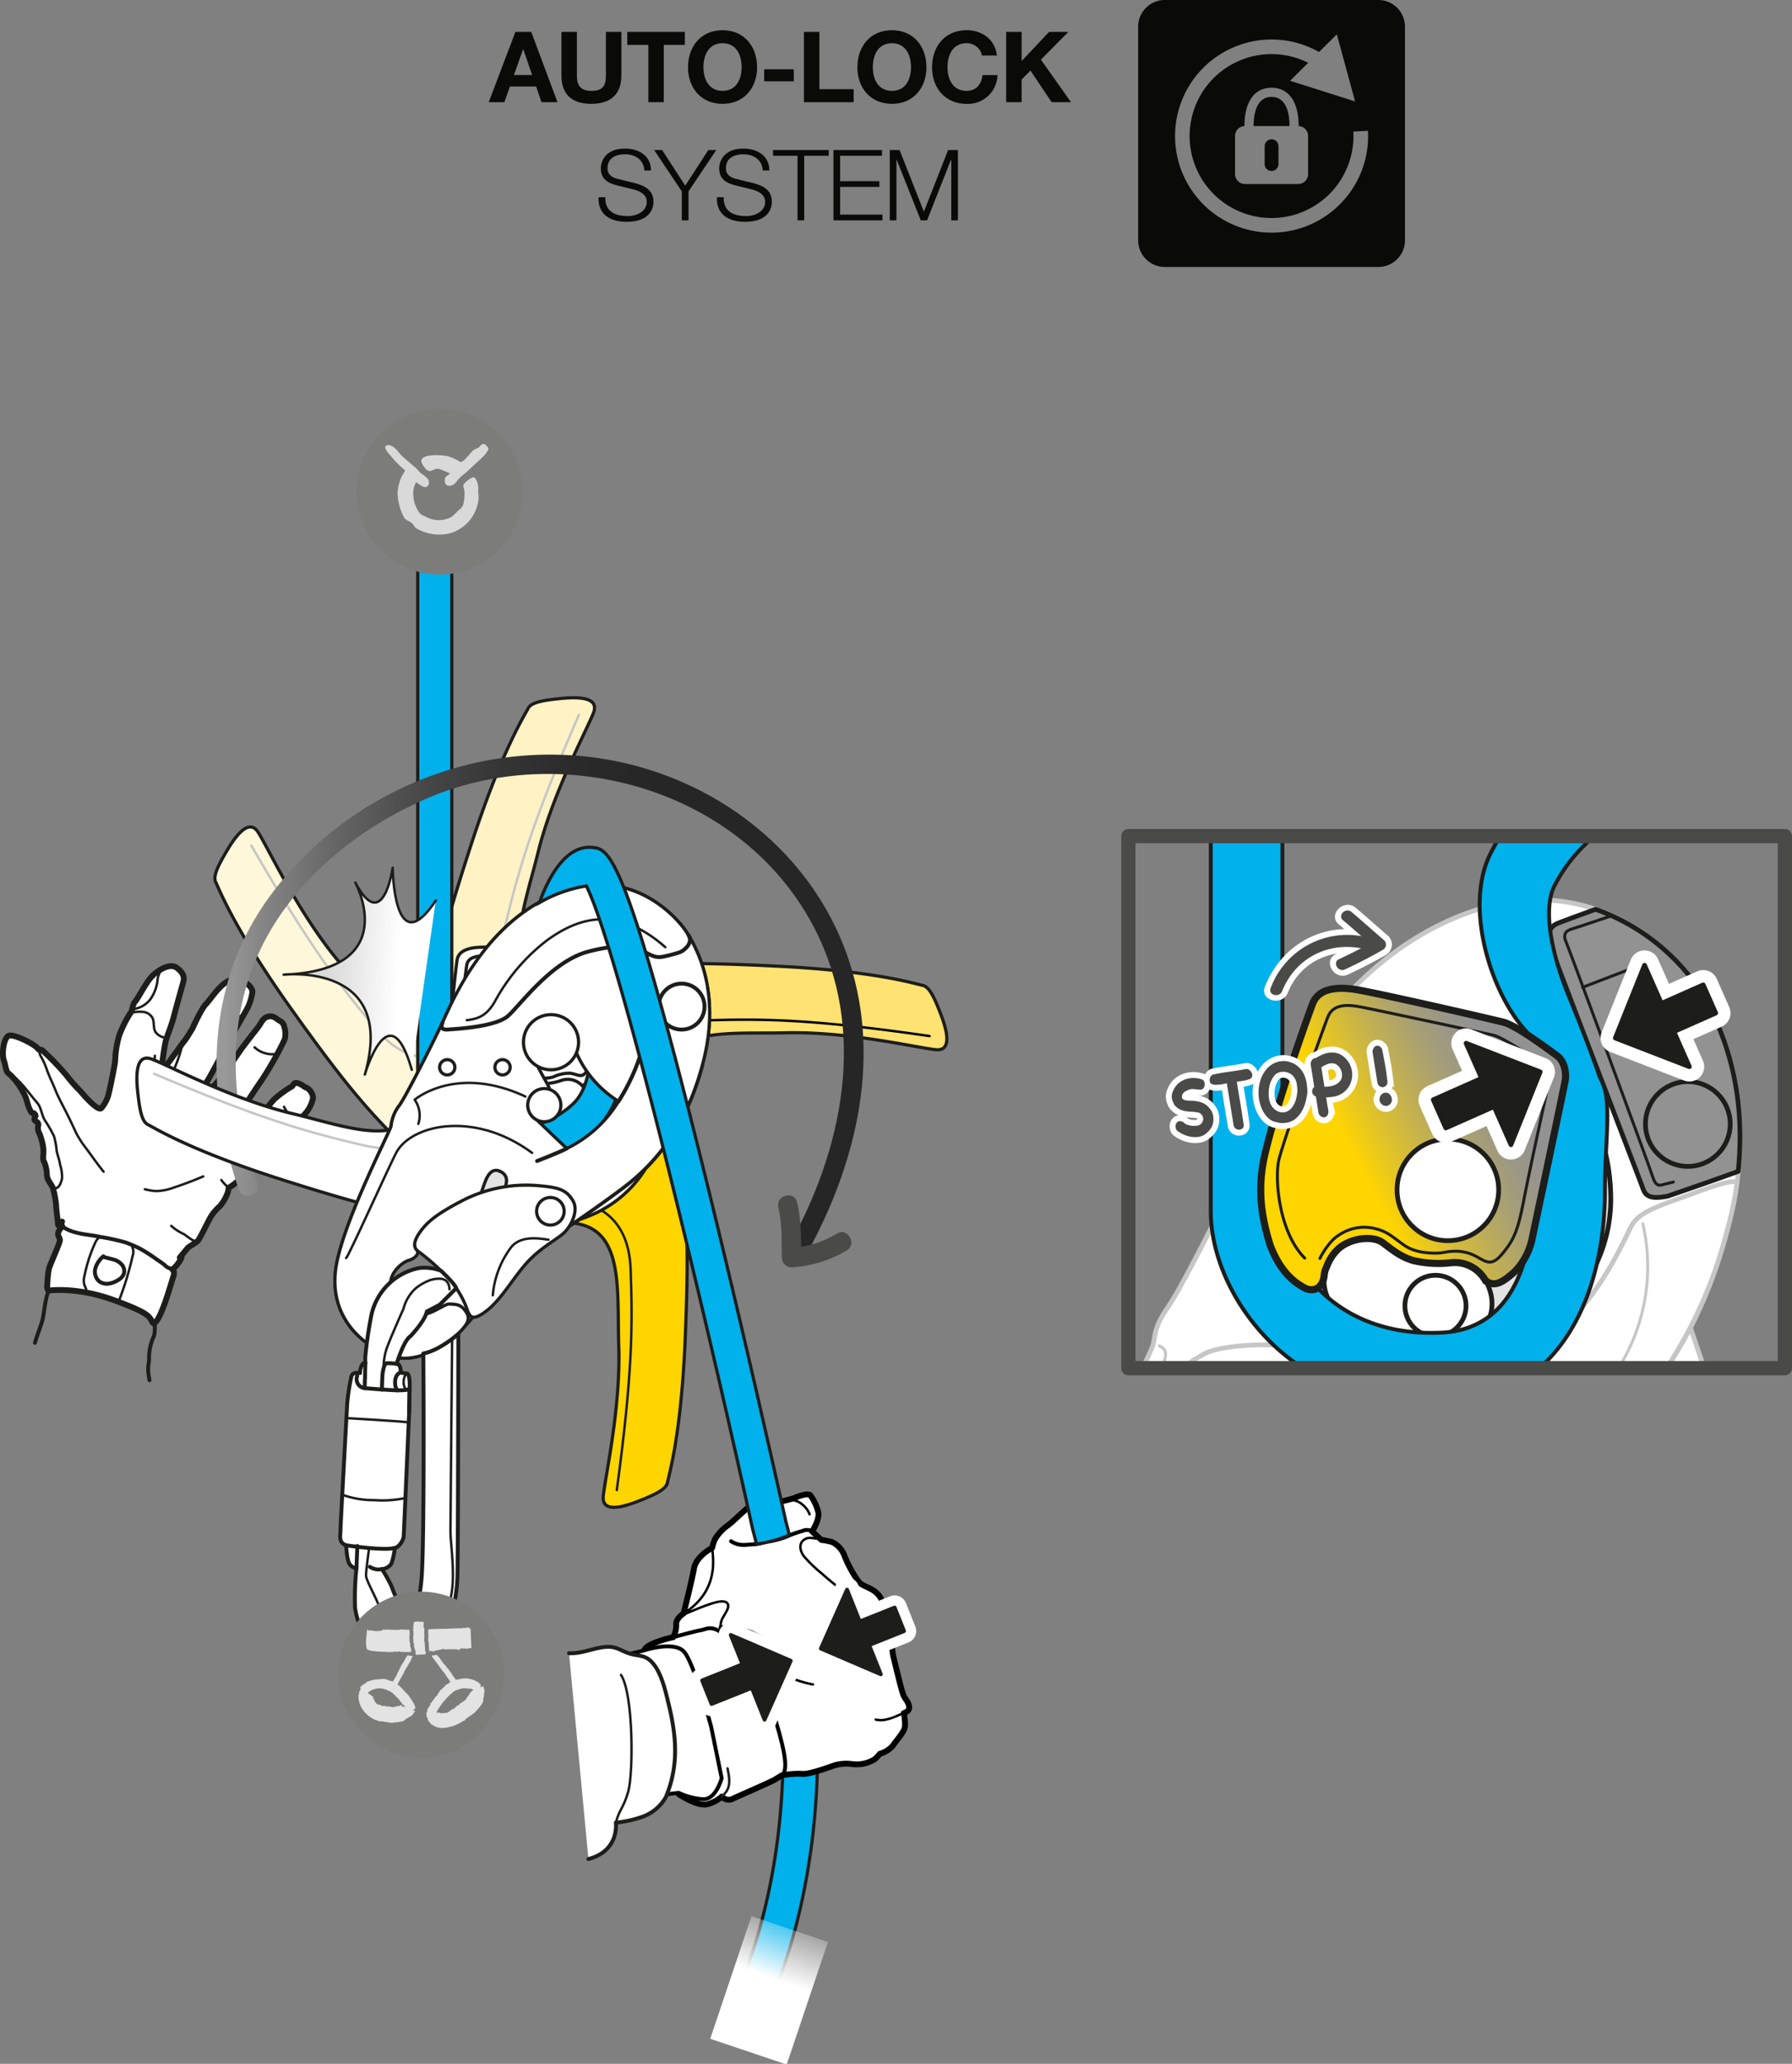 <svg xmlns="http://www.w3.org/2000/svg" xmlns:xlink="http://www.w3.org/1999/xlink" viewBox="0 0 368.071 423.687"><rect x="0" y="0" width="368.071" height="423.687" fill="#808080" stroke="none"/><defs><linearGradient id="linear-gradient" x1="11415.697" y1="-3656.013" x2="11426.761" y2="-3665.197" gradientTransform="matrix(-0.804, 0.595, 0.595, 0.804, 11435.266, -3647.971)" gradientUnits="userSpaceOnUse"><stop offset="0" stop-color="#fff"/><stop offset="1" stop-color="#dadada"/></linearGradient><linearGradient id="Dégradé_sans_nom_3" x1="45.838" y1="206.765" x2="175.826" y2="206.765" gradientUnits="userSpaceOnUse"><stop offset="0" stop-color="#999"/><stop offset="0.048" stop-color="#898989"/><stop offset="0.175" stop-color="#666"/><stop offset="0.303" stop-color="#4a4a4a"/><stop offset="0.431" stop-color="#363636"/><stop offset="0.559" stop-color="#2a2a2a"/><stop offset="0.688" stop-color="#262626"/></linearGradient><clipPath id="clip-path"><rect x="231.757" y="171.65" width="134.853" height="109.224" stroke-width="2.922" stroke="#4a4a49" stroke-linecap="round" stroke-linejoin="round" fill="none"/></clipPath><linearGradient id="Dégradé_sans_nom_5" x1="-162.14" y1="1984.384" x2="-216.303" y2="2029.832" gradientTransform="translate(919.124 -1681.276) rotate(12.82)" gradientUnits="userSpaceOnUse"><stop offset="0.172" stop-color="#929292"/><stop offset="0.235" stop-color="#98958a"/><stop offset="0.33" stop-color="#a79f75"/><stop offset="0.445" stop-color="#c1af53"/><stop offset="0.576" stop-color="#e4c524"/><stop offset="0.664" stop-color="#ffd500"/></linearGradient><linearGradient id="linear-gradient-2" x1="13392.997" y1="-1286.449" x2="13380.635" y2="-1303.137" gradientTransform="matrix(-0.433, -0.82, -0.621, 0.572, 5160.592, 12126.331)" gradientUnits="userSpaceOnUse"><stop offset="0" stop-color="#fff"/><stop offset="1" stop-color="#fff" stop-opacity="0"/></linearGradient></defs><title>maintien_au_travail_position_mains_libres_2</title><g style="isolation:isolate"><g id="Calque_2" data-name="Calque 2"><g id="Calque_1-2" data-name="Calque 1"><circle cx="111.762" cy="226.997" r="2.774" fill="none" stroke="#1d1d1b" stroke-linecap="round" stroke-linejoin="round" stroke-width="0.8"/><circle cx="111.762" cy="226.997" r="15.748" fill="none" stroke="#1d1d1b" stroke-linecap="round" stroke-linejoin="round" stroke-width="0.8"/><path d="M94.838,209.397c9.922-9.132,25.177-9.044,34.524.677a24.417,24.417,0,0,1-.677,34.524,24.147,24.147,0,0,1-22.558,6.16c-9.624-2.409-13.994-6.567-22.172-14.493s-13.237-13.828-24.349-29.445C47.988,190.492,44.958,182.378,44.319,181.134s.542-3.493,2.012-6.022,4.6-7.581,6.712-4.225,8.195,16.444,16.337,26.263S84.457,218.952,94.838,209.397Z" fill="#fff7d9" stroke="#1d1d1b" stroke-linecap="round" stroke-linejoin="round" stroke-width="0.659"/><path d="M96.458,213.84c-3.946,3.237-11.772,6.304-19.268-2.651s-13.493-16.737-25.584-37.62" fill="none" stroke="#c6c6c6" stroke-linecap="round" stroke-linejoin="round" stroke-width="0.5"/><circle cx="111.682" cy="226.923" r="2.774" fill="none" stroke="#1d1d1b" stroke-linecap="round" stroke-linejoin="round" stroke-width="0.8"/><circle cx="111.682" cy="226.923" r="15.748" fill="none" stroke="#1d1d1b" stroke-linecap="round" stroke-linejoin="round" stroke-width="0.8"/><path d="M115.775,202.852c13.242,2.55,22.239,14.87,19.978,28.164A24.417,24.417,0,0,1,107.589,250.994a24.147,24.147,0,0,1-18.363-14.477c-3.784-9.171-3.038-15.156-1.526-26.444s3.251-18.864,9.204-37.083c6.224-19.049,10.947-26.31,11.568-27.562s3.131-1.641,6.038-1.962,8.83-.808,7.387,2.886-8.352,16.365-11.408,28.749S101.92,200.183,115.775,202.852Z" fill="#fff2c4" stroke="#1d1d1b" stroke-linecap="round" stroke-linejoin="round" stroke-width="0.659"/><path d="M113.165,206.796c-4.949-1.249-12.067-5.719-9.322-17.069s5.438-20.8,15.043-42.936" fill="none" stroke="#c6c6c6" stroke-linecap="round" stroke-linejoin="round" stroke-width="0.5"/><circle cx="111.725" cy="226.782" r="2.774" fill="none" stroke="#1d1d1b" stroke-linecap="round" stroke-linejoin="round" stroke-width="0.8"/><circle cx="111.725" cy="226.782" r="15.748" fill="none" stroke="#1d1d1b" stroke-linecap="round" stroke-linejoin="round" stroke-width="0.8"/><path d="M136.026,224.412c1.015,13.447-8.51,25.362-21.932,26.671a24.417,24.417,0,0,1-26.671-21.932,24.147,24.147,0,0,1,9.149-21.52c7.856-6.059,13.827-6.91,25.116-8.415s19.056-1.815,38.199-.854C179.903,199.368,188.148,202.02,189.52,202.29s2.405,2.591,3.478,5.312,3.097,8.309-.846,7.886-17.984-3.763-30.736-3.461S134.964,210.343,136.026,224.412Z" fill="#ffe271" stroke="#1d1d1b" stroke-linecap="round" stroke-linejoin="round" stroke-width="0.659"/><path d="M131.536,222.929c-.094-5.103,2.351-13.145,14.024-13.476s21.498-.213,45.379,3.244" fill="none" stroke="#000" stroke-linecap="round" stroke-linejoin="round" stroke-width="0.5"/><path d="M89.3,246.989a3.5,3.5,0,0,1-3.5-3.5V99.925a3.5,3.5,0,0,1,7,0V243.489A3.5,3.5,0,0,1,89.3,246.989Z" fill="#00b1eb" stroke="#1d1d1b" stroke-miterlimit="10" stroke-width="0.659"/><path d="M7.177,275.678c.419-1.498,1.123-3.199,1.546-4.7.419-1.498.536-5.542,1.93-7.125,1.399-1.589,10.388-7.31,10.388-7.31l8.215,1.407,2.145,10.473s.747,4.391.2,5.88a10.925,10.925,0,0,0-.992,4.402c.1,1.425-.527,1.552.102,4.644" fill="none" stroke="#1d1d1b" stroke-linecap="round" stroke-linejoin="round" stroke-width="0.8"/><path d="M9.975,264.95a1.063,1.063,0,0,1-.305-.762c.067-.37.033-.807.088-1.03a17.378,17.378,0,0,1,.288-2.666c.251-.939,2.272-5.314,2.26-5.901-.015-.588-.497-.794-.347-1.513a2.661,2.661,0,0,1,.85-1.284.889.889,0,0,1-.097-.927c.254-.478-.77,1.311-.801.418-.033-.896-.373-2.916-.376-3.832a21.208,21.208,0,0,0-.604-3.324c-.16-.827-1.168-1.655-1.292-2.781a7.661,7.661,0,0,0-.373-2.308c-.329-.956-.418-.627-.395-1.683a7.773,7.773,0,0,0-.117-2.529,14.653,14.653,0,0,0-.639-2.096,2.226,2.226,0,0,1-.245-1.717c.093-.86-.705-.656-.792-1.197-.089-.542.497-.573.071-1.102-.422-.528-.465.285-1.049-.987-.59-1.269-.501-2.031-1.313-3.471a15.781,15.781,0,0,0-2.48-3.414c-.788-.756-.767-.515-1.018-1.265-.259-.75-.074-.64-.516-1.941-.44-1.305-.031-4.588,1.029-5.006,1.058-.417,5.22,1.727,5.859,2.52.637.797.485-.04,1.19.613a54.785,54.785,0,0,1,4.814,5.013,31.427,31.427,0,0,0,2.879,3.26s3.458,4.194,4.265,3.457a6.978,6.978,0,0,0,1.539-3.068c.24-.892,1.268-5.902,1.311-6.717a20.052,20.052,0,0,1,.856-5.215,23.817,23.817,0,0,1,2.512-4.894c.19-.416.197-1.38.744-1.995.551-.618,2.147-3.726,3.245-4.959,1.105-1.236,3.77-3.115,5.331-1.933,1.561,1.183,1.506,2.092,1.267,2.985-.241.892-1.579,5.62-1.925,7.034-.344,1.41-1.139,3.354-1.58,4.753-.445,1.403-1.085,7.322-1.085,7.322s1.202-2.188,1.593-2.676c.39-.491.74-1.032,1.251-1.7.51-.671,1.594-2.241,2.037-2.771.446-.536,1.628-2.53,1.628-2.53s1.795-4.052,2.817-5.052c1.025-1.004,3.517-5.267,6-5,2.486.271,3.518,1.882,3.495,2.504a10.35,10.35,0,0,1-.927,3.185c-.492,1.009-3.634,6.32-4.189,7.467-.562,1.145-3.6,6.895-4.171,7.707a10.725,10.725,0,0,0-1.024,2.735,9.707,9.707,0,0,0,2.965-2.381c1.437-1.678,3.215-4.242,4.532-6.172,1.321-1.933,3.438-4.502,4.059-5.354.623-.851.929-1.878,2.064-2.091,1.136-.215,1.675.566,2.273.871a1.671,1.671,0,0,1,.968,1.312,4.267,4.267,0,0,1,.057,2.573,72.761,72.761,0,0,1-4.785,8.456c-.672.894-3.399,5.087-4.042,6.129-.642,1.04-1.078,1.48-1.396,2.168a8.825,8.825,0,0,0-.432,2.176s2.64-1.602,3.791-2.44a25.977,25.977,0,0,0,3.051-2.277c.602-.66,1.055-1.284,1.656-1.942a22.189,22.189,0,0,1,3.623-2.649c.296-.068.346-.979,1.281-.682.938.293,1.443.929,1.785.915a2.711,2.711,0,0,1,1.317,2.079,6.974,6.974,0,0,1-2.205,3.86c-1.606,1.466-3.15,3.233-3.15,3.233s-1.101,2.538-2.094,3.25c-.991.715-2.152,1.551-2.152,1.551s-2.949,2.723-3.744,2.926c-.797.202-1.248,1.264-1.915,2.062a9.595,9.595,0,0,1-2.104,1.606,3.175,3.175,0,0,1-.346,1.409,8.21,8.21,0,0,1-1.471,2.402,9.69,9.69,0,0,0-1.765,2.028c-.461.722-2.403,4.813-2.776,5.107-.372.299-1.927,1.286-1.927,1.286l-1.725,2.083s.764-.775.154.419A7.17,7.17,0,0,1,35.411,260.63s.595.304.172,1.517c-.424,1.207-2.757,9.779-4.127,9.485-.965-1.313-.137-1.801-7.94-4.678C15.714,264.079,9.975,264.95,9.975,264.95Z" fill="#fff" stroke="#1d1d1b" stroke-linecap="round" stroke-linejoin="round" stroke-width="1.2"/><path d="M8.053,215.532a2.908,2.908,0,0,0,.462,1.547,14.762,14.762,0,0,1,1.048,2.338c.484,1.439,1.199,2.812,1.76,4.222.596,1.488,1.3,2.794,2.033,4.213.836,1.623,1.579,3.204,2.326,4.829a22.168,22.168,0,0,0,2.197,3.313c1.137,1.559,2.173,3.026,3.392,4.539" fill="none" stroke="#1d1d1b" stroke-linecap="round" stroke-linejoin="round" stroke-width="0.5"/><path d="M1.833,220.362c2.281,1.236,3.999,3.986,5.726,5.932.95,1.079.935,2.488,1.634,3.656a28.061,28.061,0,0,1,1.908,3.326,17.011,17.011,0,0,1,.545,3.059c.226.946.552,1.791.692,2.756a8.467,8.467,0,0,1,.409,2.786c-.119.675-.66,2.453-1.636,1.95" fill="none" stroke="#1d1d1b" stroke-linecap="round" stroke-linejoin="round" stroke-width="0.5"/><path d="M12.811,251.795c2.269,1.604,5.159,1.564,7.851,2.144a44.782,44.782,0,0,1,5.166,1.135,31.685,31.685,0,0,1,2.931,1.264,36.144,36.144,0,0,1,3.584,2.315c.472.305.913.606,1.344.941.222.171.379.374.623.531.328.212.764.268,1.1.505" fill="none" stroke="#1d1d1b" stroke-linecap="round" stroke-linejoin="round" stroke-width="0.8"/><path d="M46.946,243.763a6.194,6.194,0,0,1-1.477-1.514" fill="none" stroke="#1d1d1b" stroke-linecap="round" stroke-linejoin="round" stroke-width="0.5"/><path d="M40.293,254.772c-.588.165-2.01-1.105-2.548-1.429a9.717,9.717,0,0,1-2.572-1.686" fill="none" stroke="#1d1d1b" stroke-linecap="round" stroke-linejoin="round" stroke-width="0.5"/><path d="M17.681,265.167c.138-.494-.221-.973-.375-1.462a3.546,3.546,0,0,1,.037-1.751,31.217,31.217,0,0,1,2.194-6.787c.242-.531.581-1.12,1.157-1.212" fill="none" stroke="#1d1d1b" stroke-linecap="round" stroke-linejoin="round" stroke-width="0.5"/><path d="M27.182,256.055a2.281,2.281,0,0,1,.075,1.71,64.5,64.5,0,0,1-2.816,9.246c-.091.233-.324.515-.529.372" fill="none" stroke="#1d1d1b" stroke-linecap="round" stroke-linejoin="round" stroke-width="0.5"/><path d="M21.241,257.907a5.123,5.123,0,0,0-1.634,2.395,2.661,2.661,0,0,0,.704,2.696,2.605,2.605,0,0,0,1.939.535,4.813,4.813,0,0,0,1.928-.699,2.759,2.759,0,0,0,1.218-1.201,2.015,2.015,0,0,0-.357-1.995,3.42,3.42,0,0,0-1.792-1.083l-2.055-.532" fill="none" stroke="#1d1d1b" stroke-linecap="round" stroke-linejoin="round" stroke-width="0.8"/><path d="M27.406,207.156a5.323,5.323,0,0,0,3.441-1.958,8.393,8.393,0,0,0,1.473-3.675,4.86,4.86,0,0,1,1.196-2.939" fill="none" stroke="#1d1d1b" stroke-linecap="round" stroke-linejoin="round" stroke-width="0.5"/><path d="M27.118,207.874a7.325,7.325,0,0,1,2.316-.135,2.478,2.478,0,0,1,1.877,1.227c.441.893.114,2.04.622,2.897a3.078,3.078,0,0,0,2.057,1.183" fill="none" stroke="#1d1d1b" stroke-linecap="round" stroke-linejoin="round" stroke-width="0.5"/><path d="M46.275,206.731a7.257,7.257,0,0,0,3.414,2.046" fill="none" stroke="#1d1d1b" stroke-linecap="round" stroke-linejoin="round" stroke-width="0.5"/><path d="M52.285,215.002a5.347,5.347,0,0,0,4.293,1.388" fill="none" stroke="#1d1d1b" stroke-linecap="round" stroke-linejoin="round" stroke-width="0.5"/><path d="M58.331,227.212a6.877,6.877,0,0,0,3.028,3.083" fill="none" stroke="#1d1d1b" stroke-linecap="round" stroke-linejoin="round" stroke-width="0.5"/><path d="M49.971,226.262a15.21,15.21,0,0,0-3.503,3.716,7.178,7.178,0,0,0-1.124,4.894,6.042,6.042,0,0,0,4.114-1.364" fill="none" stroke="#1d1d1b" stroke-linecap="round" stroke-linejoin="round" stroke-width="0.5"/><path d="M29.754,244.14a11.56,11.56,0,0,0,2.248.377,10.721,10.721,0,0,0,3.667-.71q3.093-1.015,6.086-2.308" fill="none" stroke="#1d1d1b" stroke-linecap="round" stroke-linejoin="round" stroke-width="0.5"/><path d="M31.811,216.742l-.509,6.89a3.236,3.236,0,0,0,2.513-.968,7.804,7.804,0,0,0,1.536-2.3,27.846,27.846,0,0,0,2.008-5.56" fill="none" stroke="#1d1d1b" stroke-linecap="round" stroke-linejoin="round" stroke-width="0.5"/><path d="M39.592,224.337a2.803,2.803,0,0,0,4.292,2.077" fill="none" stroke="#1d1d1b" stroke-linecap="round" stroke-linejoin="round" stroke-width="0.5"/><path d="M84.575,219.609c-4.629-16.244-9.637.99-9.637.99,6.657-23.153-16.682-20.509-16.682-20.509,24.586-.88,14.729-18.904,14.729-18.904,5.723,10.77,7.669-3.047,7.669-3.047s.206,19.812,8.861,6.718" stroke="#1d1d1b" stroke-linecap="round" stroke-linejoin="round" stroke-width="0.5" fill="url(#linear-gradient)" style="mix-blend-mode:multiply"/><path d="M52.887,243.073c-6.025-17.349-6.81-36.212,2.874-52.402,7.134-11.927,18.631-20.856,31.219-26.459,28.565-12.714,65.58-2.152,80.302,26.341,10.856,21.012,5.863,45.254-5.173,65.058-1.254,2.251,2.199,4.27,3.454,2.019,10.49-18.824,15.877-41.353,8.197-62.208-6.263-17.006-20.104-29.903-36.95-36.213-29.073-10.889-62.528-.444-81.09,24.371C42.386,201.406,41.925,223.677,49.03,244.136c.839,2.417,4.705,1.378,3.857-1.063Z" fill="url(#Dégradé_sans_nom_3)"/><path d="M171.885,253.256a20.508,20.508,0,0,1-9.297,2.926l2,2c-.08-3.841.028-7.581-.869-11.351-.596-2.503-4.454-1.443-3.857,1.063.814,3.418.654,6.806.726,10.287a2.02,2.02,0,0,0,2,2,24.961,24.961,0,0,0,11.316-3.472c2.21-1.316.2-4.775-2.019-3.454Z" fill="#4a4a49"/><circle cx="111.796" cy="226.881" r="3.406" fill="none" stroke="#1d1d1b" stroke-linecap="round" stroke-linejoin="round" stroke-width="0.8"/><circle cx="113.176" cy="213.961" r="5.662" fill="none" stroke="#1d1d1b" stroke-linecap="round" stroke-linejoin="round" stroke-width="0.8"/><circle cx="111.894" cy="226.809" r="2.774" fill="none" stroke="#1d1d1b" stroke-linecap="round" stroke-linejoin="round" stroke-width="0.8"/><circle cx="111.894" cy="226.809" r="15.748" fill="none" stroke="#1d1d1b" stroke-linecap="round" stroke-linejoin="round" stroke-width="0.8"/><path d="M114.481,251.088c-13.437,1.135-25.437-8.283-26.866-21.692a24.417,24.417,0,0,1,21.692-26.866,24.147,24.147,0,0,1,21.601,8.956c6.129,7.801,7.034,13.765,8.639,25.04s1.986,19.039,1.196,38.189c-.825,20.023-3.403,28.292-3.661,29.666s-2.569,2.428-5.28,3.525-8.28,3.172-7.893-.775,3.601-18.017,3.185-30.765S128.54,249.9,114.481,251.088Z" fill="#ffd500" stroke="#1d1d1b" stroke-linecap="round" stroke-linejoin="round" stroke-width="0.659"/><path d="M115.924,246.585c5.102-.14,13.166,2.233,13.601,13.902s.405,21.495-2.837,45.407" fill="none" stroke="#1d1d1b" stroke-linecap="round" stroke-linejoin="round" stroke-width="0.5"/><circle cx="111.839" cy="226.994" r="2.774" fill="none" stroke="#1d1d1b" stroke-linecap="round" stroke-linejoin="round" stroke-width="0.8"/><circle cx="111.839" cy="226.994" r="15.748" fill="none" stroke="#1d1d1b" stroke-linecap="round" stroke-linejoin="round" stroke-width="0.8"/><path d="M87.735,223.098c2.442-13.262,14.688-22.359,28-20.207a24.417,24.417,0,0,1,20.207,28A24.147,24.147,0,0,1,121.615,249.371c-9.14,3.859-15.131,3.161-26.431,1.742s-18.89-3.097-37.157-8.901c-19.099-6.068-26.398-10.732-27.656-11.343s-1.666-3.118-2.011-6.022-.88-8.823,2.826-7.411,16.433,8.218,28.841,11.173S85.179,236.974,87.735,223.098Z" fill="#fff" stroke="#1d1d1b" stroke-linecap="round" stroke-linejoin="round" stroke-width="0.659"/><path d="M91.7,225.675c-1.209,4.959-5.621,12.113-16.993,9.461S53.864,229.868,31.65,220.444" fill="none" stroke="#c6c6c6" stroke-linecap="round" stroke-linejoin="round" stroke-width="0.5"/><path d="M144.431,218.009c3.765-14.592-1.489-23.679-3.473-26.735-1.497-2.305-10.831-13.879-26.176-7.941s-22.017,22.582-24.075,26.969c-1.356,2.891-6.971,14.185-8.623,16.567a8.365,8.365,0,0,0-1.762,4.343c-.297,1.277-10.26,20.454-11.387,29.501s4.506,14.874,10.826,17.479,13.499-3.418,15.139-5.222c2.07-2.278,12.346-14.434,20.833-20.479l.057-.038c.63-.421,6.347-4.252,11.829-8.347C133.431,239.766,140.667,232.601,144.431,218.009ZM99.585,258.383c-1.423,1.701-8.778,8.901-10.336,10.525s-4.876,2.24-7.823-.614-1.891-6.113.122-8.375,8.081-8.312,10.142-10.187,5.214-2.047,7.862.547C102.689,253.351,101.008,256.682,99.585,258.383Z" fill="#fff" stroke="#1d1d1b" stroke-linecap="round" stroke-linejoin="round" stroke-width="0.659"/><path d="M81.017,231.328c.749.429,1.07.736.078,2.903s-8.265,19.002-9.096,20.887a10.299,10.299,0,0,1-1.955,2.982" fill="none" stroke="#1d1d1b" stroke-linecap="round" stroke-linejoin="round" stroke-width="0.5"/><path d="M129.512,182.757s-3.325,1.212-3.881,1.431-1.706.635-.95,2.786,10.012,26.178,10.245,26.864c.34,1.001,1.127,1.128,2.752.823s.631-1.572.631-1.572-.995.236-1.313.323-.694.086-1.011-.955-9.379-25.563-9.621-26.077-.352-1.168.562-1.451,4.511-1.5,4.511-1.5" fill="none" stroke="#1d1d1b" stroke-linecap="round" stroke-linejoin="round" stroke-width="0.5"/><line x1="127.67" y1="189.492" x2="134.981" y2="186.641" fill="none" stroke="#1d1d1b" stroke-linecap="round" stroke-linejoin="round" stroke-width="0.5"/><line x1="128.19" y1="191.403" x2="135.883" y2="188.448" fill="none" stroke="#1d1d1b" stroke-linecap="round" stroke-linejoin="round" stroke-width="0.5"/><path d="M92.684,213.332c.128,1.091.906,5.915,2.405,7.083s2.676.735,3.276-.16" fill="none" stroke="#1d1d1b" stroke-linecap="round" stroke-linejoin="round" stroke-width="0.8"/><path d="M130.947,210.272c-2.271-8.578-7.721-11.117-7.721-11.117a3.003,3.003,0,0,0-1.526-2.472c-1.541-.654-5.181-2.272-6.641-2.302-2.292-.047-14.732-.047-16.874.105-2.269.16-4.088.86-4.316,2.677s-1.38,10.98-1.451,17.386,3.172,10.121,5.06,13.608,5.804,10.563,5.804,10.563l12.826-.862,6.124-5.157C128.545,226.416,133.218,218.85,130.947,210.272ZM117.457,230.74c-3.876,1.688-9.907.969-13.024-.718a4.68,4.68,0,0,1-1.797-6.797c.955-1.541,3.438-2.516,4.804-1.9a9.996,9.996,0,0,0,3.747,1.17,12.307,12.307,0,0,0,4.138-.697,4.013,4.013,0,0,1,4.912,2.062C121.563,226.094,121.045,229.177,117.457,230.74Z" fill="#fff" stroke="#1d1d1b" stroke-linecap="round" stroke-linejoin="round" stroke-width="0.659"/><path d="M123.225,199.156c.045.857.303,16.94.314,18.032a7.347,7.347,0,0,1-1.11,4.057c-.86,1.179-1.271,2.006-2.425,1.461" fill="none" stroke="#1d1d1b" stroke-linecap="round" stroke-linejoin="round" stroke-width="0.8"/><path d="M100.966,224.57a7.042,7.042,0,0,1,1.569-3.084,5.015,5.015,0,0,1,3.719-1.517c1.515.021,2.202.564,3.628,1.115a6.566,6.566,0,0,0,3.819-.021,7.601,7.601,0,0,1,3.239-.741c1.66.084,2.618,1.335,3.643-.595s1.216-3.066,1.1-6.55-.157-10.888-.187-12.333.121-1.87-.263-2.255c-.682-.683-5.825-2.559-6.917-2.553-1.108.006-12.623.143-14.881.207-1.192.034-3.227.125-3.55,1.801-.217,1.126-1.778,14.526-1.813,16.784-.033,2.077,1.721,7.861,5.24,10.087" fill="#fff" stroke="#1d1d1b" stroke-linecap="round" stroke-linejoin="round" stroke-width="0.659"/><path d="M115.791,252.453c.63-.421,6.347-4.252,11.829-8.347,5.707-4.263,12.781-11.268,16.599-25.341a8.279,8.279,0,0,0-5.742-3.384c-4.066-.712-4.188,1.455-4.83,2.578s-4.006,9.387-9.907,12.968-12.041,3.67-20.667,1.591-15.435-1.254-17.134-.239c-1.316.786-2.034.948-2.878,3.075S78.867,245.505,78.184,247.35a4.375,4.375,0,0,0,2.297,5.539c2.447,1.152,5.497.164,7.746-2.028s6.382-5.829,10.46-2.947c4.614,3.262,4.324,6.486,3.521,8.585-1.254,3.277-5.588,5.751-5.442,7.449s1.028,3.198,3.409,2.945c.049-.005.119-.013.184-.02,4.249-4.623,10.15-10.66,15.376-14.382Z" fill="#e3e3e3" stroke="#1d1d1b" stroke-linecap="round" stroke-linejoin="round" stroke-width="0.8"/><path d="M80.969,244.224a27.473,27.473,0,0,0,8.187.945c2.966-.173,7.969-.728,12.011,2.76,3.005,2.592,4.063,6.19,2.665,8.632s-4.513,5.272-3.67,8.373" fill="none" stroke="#1d1d1b" stroke-linecap="round" stroke-linejoin="round" stroke-width="0.5"/><path d="M85.364,234.147c2.174.122,6.267,1.467,12.654,4.25s13.847,7.177,21.512,5.329,18.477-12.242,15.372-25.989" fill="none" stroke="#1d1d1b" stroke-linecap="round" stroke-linejoin="round" stroke-width="0.5"/><path d="M103.23,239.318c-.215,0-.426-.004-.631-.011-2.385-.08-3.971-.643-4.996-1.771a3.5,3.5,0,0,1,4.514-5.278c1.959.337,10.264-.532,15.664-5.725,4.67-4.492,3.707-15.32,2.941-19.113a3.501,3.501,0,0,1,6.863-1.385c.359,1.781,3.273,17.632-4.953,25.543A29.942,29.942,0,0,1,103.23,239.318Z" fill="#00b1eb" stroke="#1d1d1b" stroke-miterlimit="10" stroke-width="0.659"/><path d="M90.295,117.959a17.008,17.008,0,1,0-17.01-17.006A17.01,17.01,0,0,0,90.295,117.959Z" fill="#7c7c7b"/><path d="M99.193,91.167a.655.655,0,0,1,.693.33c.104.121.371.316.412.486.145.682-1.49,2.187-1.877,2.529-1.01.859-1.932,1.84-2.937,2.689a8.632,8.632,0,0,0-1.793,1.756c-.777,1.139-2.766,1.199-2.246-.898.068-.283.731-.455.94-.897-.496-.227-1.125-.449-1.631-.693-1.996-.969-2.219,1.686-3.914-1.016-1.465-2.334,3.113-2.135,4.93-1.844a9.402,9.402,0,0,1,2.287.945c.182.078.52.338.734.287V94.811c.977-.498,1.629-1.691,2.445-2.383.33-.279.852-.361,1.186-.648C98.646,91.581,98.84,91.229,99.193,91.167Z" fill="#d9d9d9"/><path d="M79.697,91.372a1.504,1.504,0,0,1,.779.205c1.01.508,1.535,1.588,2.367,2.287.871.732,1.701,1.465,2.565,2.197.398.338.693.824,1.102,1.141a7.285,7.285,0,0,1,1.35,1.106,1.181,1.181,0,0,1,.203,1.1c-.525,1.441-2.086-.166-2.613-.408-1.141,2.029-.432,4.811.74,6.324.33.426.941.561,1.424.85a5.48,5.48,0,0,0,5.096-.037,8.991,8.991,0,0,0,1.266-1.184c.445-.42,1.019-.736,1.182-1.422a8.49,8.49,0,0,0,.205-2.982c-.039-.279-.312-.691-.168-1.02.166-.363,1.547-1.68,2.209-1.508.307.084.608.914.695,1.219a7.664,7.664,0,0,1,.158,1.023c0,.037-.033.191-.041.162-.057.049.121,1.586.082,1.914a8.202,8.202,0,0,1-5.707,7.096,9.299,9.299,0,0,1-7.096-.975c-.371-.264-.57-.758-.898-1.06-.449-.416-1.135-.533-1.514-1.02a11.149,11.149,0,0,1-1.42-5.18,9.735,9.735,0,0,1,.854-3.424,12.193,12.193,0,0,0,.691-1.225,19.475,19.475,0,0,1-2.893-2.894C80.068,93.364,78.238,91.516,79.697,91.372Z" fill="#d9d9d9"/><g clip-path="url(#clip-path)"><circle cx="294.84" cy="268.078" r="6.277" fill="none" stroke="#1d1d1b" stroke-linecap="round" stroke-linejoin="round" stroke-width="0.974"/><circle cx="297.384" cy="244.266" r="10.435" fill="none" stroke="#1d1d1b" stroke-linecap="round" stroke-linejoin="round" stroke-width="0.974"/><circle cx="294.994" cy="267.915" r="5.112" fill="none" stroke="#c6c6c6" stroke-linecap="round" stroke-linejoin="round" stroke-width="0.974"/><path d="M267.205,276.295a29.156,29.156,0,0,0,2.249,5.422l51.115-.079a29.025,29.025,0,1,0-53.364-5.344Z" fill="none" stroke="#c6c6c6" stroke-linecap="round" stroke-linejoin="round" stroke-width="0.974"/><path d="M252.342,282.266q-.226-.673-.433-1.358a45.001,45.001,0,0,1,30.091-56.078,44.504,44.504,0,0,1,42.184,8.828c13.769,12.031,17.448,22.521,24.214,42.392.751,2.205,1.459,4.337,2.133,6.432Z" fill="#fff" stroke="#c6c6c6" stroke-linecap="round" stroke-linejoin="round" stroke-width="0.974"/><path d="M354.99,251.727c6.938-26.895-2.744-43.642-6.401-49.274-2.758-4.247-19.962-25.579-48.244-14.635s-40.579,41.619-44.371,49.706c-2.499,5.329-12.848,26.144-15.893,30.533s-2.701,5.652-3.248,8.005c-.122.526-1.135,2.702-2.658,5.95l107.717-.537C347.047,274,351.727,264.378,354.99,251.727Z" fill="#fff" stroke="#c6c6c6" stroke-linecap="round" stroke-linejoin="round" stroke-width="0.974"/><path d="M238.114,276.274c1.38.79,1.971,1.357.144,5.35" fill="none" stroke="#c6c6c6" stroke-linecap="round" stroke-linejoin="round" stroke-width="0.609"/><path d="M259.617,243.106c.236,2.01,1.669,10.902,4.432,13.054s4.932,1.355,6.038-.294" fill="none" stroke="#1d1d1b" stroke-linecap="round" stroke-linejoin="round" stroke-width="0.974"/><path d="M330.829,244.905c-.573-16.344-9.329-23.135-9.329-23.135.229-1.425-.106-3.892-1.732-5.066-2.502-1.805-8.382-6.203-10.994-6.854-4.1-1.022-26.456-6.108-30.367-6.713-4.144-.64-7.698-.126-8.851,3.047s-6.97,19.168-9.717,30.651,1.561,19.485,3.529,26.525c1.439,5.147,4.04,14.185,5.335,18.672l37.291-.383C319.911,272.934,331.402,261.248,330.829,244.905Zm-32.612,31.266c-7.656,1.449-18.199-2.31-23.112-6.617a8.625,8.625,0,0,1-.449-12.949c2.346-2.378,7.207-3.115,9.41-1.449s3.808,2.934,6.255,3.636a22.683,22.683,0,0,0,7.721.44c2.951-.154,6.413.846,7.983,5.714C307.494,269.5,305.303,274.83,298.217,276.171Z" fill="#e3e3e3" stroke="#1d1d1b" stroke-linecap="round" stroke-linejoin="round" stroke-width="0.974"/><path d="M341.323,282.261a90.937,90.937,0,0,0,13.276-29.14,73.086,73.086,0,0,0,2.208-10.418c-1.483-.739-8.28,2.079-11.318,3.131-7.189,2.488-9.191,3.734-10.376,5.804s-7.383,17.301-18.259,23.901-22.192,6.765-38.09,2.933-28.447-2.311-31.58-.44c-1.802,1.077-2.995,1.518-4.128,3.281Z" fill="#fff" stroke="#c6c6c6" stroke-linecap="round" stroke-linejoin="round" stroke-width="0.974"/><path d="M246.127,281.469c-.566-.133,85.158,1.109,85.158,1.109a39.178,39.178,0,0,0,6.146-31.353" fill="none" stroke="#c6c6c6" stroke-linecap="round" stroke-linejoin="round" stroke-width="0.609"/><circle cx="294.841" cy="268.078" r="6.277" fill="#fff" stroke="#1d1d1b" stroke-linecap="round" stroke-linejoin="round" stroke-width="0.974"/><path d="M348.589,202.453a43.208,43.208,0,0,0-20.847-15.782l-.25.084s-6.129,2.234-7.152,2.638-3.144,1.17-1.751,5.135,18.452,48.247,18.883,49.512c.628,1.844,2.077,2.079,5.071,1.517,0,0,8.823-3.015,14.474-5.082C359.157,220.143,351.705,207.251,348.589,202.453Z" fill="#929292" stroke="#1d1d1b" stroke-linecap="round" stroke-linejoin="round" stroke-width="0.974"/><path d="M331.041,187.994s-6.63,2.244-8.314,2.765-1.482,1.725-1.035,2.674,17.148,46.143,17.733,48.062,1.278,1.919,1.864,1.76,2.419-.595,2.419-.595" fill="none" stroke="#1d1d1b" stroke-linecap="round" stroke-linejoin="round" stroke-width="0.609"/><line x1="325.056" y1="202.691" x2="339.235" y2="197.245" fill="none" stroke="#1d1d1b" stroke-linecap="round" stroke-linejoin="round" stroke-width="0.609"/><circle cx="346.676" cy="230.746" r="8.706" fill="none" stroke="#1d1d1b" stroke-linecap="round" stroke-linejoin="round" stroke-width="0.974"/><path d="M328.534,170.85a32.347,32.347,0,0,0-9.281,11.047c-2.604,5.283-.089,15.162,3.002,22.67,2.378,5.774,4.897,12.332,6.347,16.594a11.25,11.25,0,0,1,1.378,4.46c.492,4.935-.333,10.886-.333,18.832,0,13.906-3.995,28.644-14.177,37.005l-46.022.563a43.492,43.492,0,0,1-8.045-6.063c-7.84-7.489-12.711-17.945-12.711-27.289V170.304H263.404v78.367c0,4.409,2.523,11.265,8.16,16.649,4.278,4.085,12,8.843,24.511,8.259,16.41-.754,18.861-18.57,18.861-29.124a177.66,177.66,0,0,0-1.094-18.183c-.287-2.868-.512-5.132-.519-6.882-.005-1.661,4.418-3.641,1.677-6.117-8.433-7.617-14.483-26.635-8.943-37.878a41.811,41.811,0,0,1,2.867-4.925Z" fill="#00b1eb" stroke="#1d1d1b" stroke-miterlimit="10" stroke-width="0.8"/><path d="M321.499,221.769c.229-1.425-.106-3.892-1.732-5.066-2.502-1.805-8.382-6.203-10.994-6.854-4.1-1.022-26.456-6.108-30.367-6.713-4.144-.64-7.698-.126-8.851,3.047-1.153,3.173-6.97,19.168-9.717,30.651-1.79,7.485-.581,13.485,1.022,18.71,2.285,6.109,5.562,7.976,6.949,8.774,1.884,1.084,3.881.228,4.172-2.492a4.46,4.46,0,0,1,.502-1.744,9.449,9.449,0,0,1,2.173-3.479c2.346-2.379,7.207-3.115,9.409-1.449,2.202,1.665,3.808,2.934,6.255,3.636a22.682,22.682,0,0,0,7.721.44,7.215,7.215,0,0,1,7.12,3.759l.095-.017c1.852,1.45,3.754-.065,5.781-1.833a13.541,13.541,0,0,0,3.653-6.837C315.116,252.336,321.23,223.328,321.499,221.769Z" stroke="#1d1d1b" stroke-linecap="round" stroke-linejoin="round" stroke-width="1.461" fill="url(#Dégradé_sans_nom_5)"/><path d="M271.104,258.338s1.676-3.519,4.081-4.901a9.243,9.243,0,0,1,7.304-1.204c2.714.657,3.727,1.915,6.064,3.488s5.478,1.564,6.871,1.525,3.175-.837,6.123-.007,4.158,3.47,6.789.42,3.438-5.013,4.656-11.322,4.171-19.631,4.708-22.241.982-3.312.449-4.16c-.946-1.505-9.422-6.981-11.386-7.417-1.993-.442-22.744-4.906-26.827-5.713-2.157-.427-5.851-1.096-7.116,1.785-.85,1.934-9.135,25.377-10.123,29.421-.908,3.719-.122,14.831,5.292,20.27" fill="none" stroke="#1d1d1b" stroke-linecap="round" stroke-linejoin="round" stroke-width="0.609"/><circle cx="297.384" cy="244.266" r="10.435" fill="#fff" stroke="#1d1d1b" stroke-linecap="round" stroke-linejoin="round" stroke-width="0.974"/><polygon points="304.32 221.375 301.134 214.171 316.343 220.053 310.344 234.996 306.882 227.163 296.956 231.56 294.391 225.774 304.32 221.375" fill="#fff" stroke="#fff" stroke-linecap="round" stroke-linejoin="round" stroke-width="6.087"/><polygon points="343.803 211.784 346.99 218.98 331.784 213.102 337.781 198.156 341.244 205.995 349.834 202.192 352.398 207.976 343.803 211.784" fill="#fff" stroke="#fff" stroke-linecap="round" stroke-linejoin="round" stroke-width="6.087"/><polygon points="304.32 221.375 301.134 214.171 316.343 220.053 310.344 234.996 306.882 227.163 296.956 231.56 294.391 225.774 304.32 221.375" fill="#1d1d1b" stroke="#1d1d1b" stroke-linecap="round" stroke-linejoin="round" stroke-width="0.974"/><polygon points="343.803 211.784 346.99 218.98 331.784 213.102 337.781 198.156 341.244 205.995 349.834 202.192 352.398 207.976 343.803 211.784" fill="#1d1d1b" stroke="#1d1d1b" stroke-linecap="round" stroke-linejoin="round" stroke-width="0.974"/><path d="M282.422,191.639c-9.56-3.025-18.931,1.703-22.604,10.875-1.165,2.909,3.543,4.172,4.695,1.294,2.715-6.78,9.788-9.633,16.614-7.474,2.995.947,4.276-3.752,1.294-4.696Z" fill="#fff"/><path d="M275.004,189.799c2.282,1.903,4.475,3.909,6.737,5.836l.493-3.824c-2.54,1.475-5.16,2.807-7.82,4.05-2.836,1.326-.367,5.525,2.458,4.205,2.66-1.244,5.28-2.575,7.82-4.05a2.454,2.454,0,0,0,.493-3.824c-2.262-1.927-4.455-3.933-6.737-5.836-2.391-1.993-5.854,1.434-3.443,3.443Z" fill="#fff"/><path d="M282.098,192.813a16.787,16.787,0,0,0-21.107,10.025c-.582,1.454,1.771,2.086,2.348.647,2.957-7.382,10.594-10.703,18.112-8.324,1.497.474,2.138-1.876.647-2.348Z" fill="#4a4a49"/><path d="M275.865,188.938c2.282,1.903,4.475,3.909,6.737,5.836l.246-1.912c-2.54,1.475-5.16,2.807-7.82,4.05-1.418.663-.183,2.763,1.229,2.102,2.66-1.244,5.28-2.575,7.82-4.05a1.227,1.227,0,0,0,.246-1.912c-2.262-1.927-4.455-3.933-6.737-5.836-1.196-.997-2.927.717-1.722,1.722Z" fill="#4a4a49"/></g><rect x="231.757" y="171.65" width="134.853" height="109.224" stroke-width="2.922" stroke="#4a4a49" stroke-linecap="round" stroke-linejoin="round" fill="none"/><path d="M241.646,231.971a1.553,1.553,0,0,1-.185-.68,1.271,1.271,0,0,1,.119-.628.977.977,0,0,1,.409-.423.849.849,0,0,1,.647-.033,1.501,1.501,0,0,1,.613.338,1.749,1.749,0,0,0,.614.362,4.267,4.267,0,0,0,1.603.219,6.437,6.437,0,0,0,.656-.076q.243-.114.414-.214a1.183,1.183,0,0,0,.352-.376,1.143,1.143,0,0,0,.238-.618,1.428,1.428,0,0,0-.104-.647,1.488,1.488,0,0,0-.381-.532,1.008,1.008,0,0,0-.566-.276,7.288,7.288,0,0,0-1.227-.147c-.404-.019-.799-.052-1.184-.105a4.345,4.345,0,0,1-1.122-.295,3.27,3.27,0,0,1-1.051-.718,1.824,1.824,0,0,1-.39-.499c-.071-.152-.152-.342-.247-.58a2.472,2.472,0,0,1-.11-1.493,4.846,4.846,0,0,1,.518-1.203,3.826,3.826,0,0,1,1.061-1.17,4.728,4.728,0,0,1,1.355-.666,5.028,5.028,0,0,1,1.512-.205,5.873,5.873,0,0,1,1.527.233.89.89,0,0,1,.604.485,1.397,1.397,0,0,1,.124.742,1.147,1.147,0,0,1-.29.666.776.776,0,0,1-.642.271c-.276-.019-.542-.043-.785-.071s-.49-.048-.732-.062a1.947,1.947,0,0,0-.58.076,3.287,3.287,0,0,0-.571.214,5.08,5.08,0,0,0-.48.261,1.283,1.283,0,0,0-.318.266,1.779,1.779,0,0,0-.205.371.936.936,0,0,0-.071.475.544.544,0,0,0,.299.475,1.634,1.634,0,0,0,.58.205c.385.028.78.047,1.179.066a7.477,7.477,0,0,1,1.212.143,5.328,5.328,0,0,1,1.151.366,4.173,4.173,0,0,1,1.707,1.721,3.537,3.537,0,0,1,.318,1.184,3.877,3.877,0,0,1-.071,1.198,3.157,3.157,0,0,1-.452,1.07,3.589,3.589,0,0,1-.48.594c-.171.171-.361.343-.561.509a2.941,2.941,0,0,1-1.384.614,5.17,5.17,0,0,1-1.579,0,5.884,5.884,0,0,1-1.569-.461,6.188,6.188,0,0,1-1.327-.784Z" fill="none" stroke="#fff" stroke-miterlimit="10" stroke-width="2.435"/><path d="M256.212,219.459a1.322,1.322,0,0,1,.604.38,1.505,1.505,0,0,1,.357.614.99.99,0,0,1-.019.633.83.83,0,0,1-.504.452,6.978,6.978,0,0,1-1.427.361q-.685.093-1.184.171c.228,1.455.466,2.891.699,4.294q.356,2.111.699,4.47a.861.861,0,0,1-.2.784,1.014,1.014,0,0,1-.666.3,1.185,1.185,0,0,1-.751-.214,1.037,1.037,0,0,1-.442-.751q-.364-2.147-.704-4.28-.335-2.126-.685-4.28c-.1.019-.266.052-.504.1-.243.052-.504.1-.79.138a7.624,7.624,0,0,1-.894.067,2.249,2.249,0,0,1-.822-.119.718.718,0,0,1-.419-.371.997.997,0,0,1-.1-.575,1.523,1.523,0,0,1,.185-.59,1.049,1.049,0,0,1,.447-.428c.927-.209,1.836-.376,2.715-.499.88-.119,1.774-.257,2.677-.399.266-.043.537-.091.804-.138.266-.047.542-.095.818-.138Z" fill="none" stroke="#fff" stroke-miterlimit="10" stroke-width="2.435"/><path d="M268.538,224.22a13.973,13.973,0,0,1-.409,2.107,7.651,7.651,0,0,1-.804,1.912,5.342,5.342,0,0,1-1.284,1.479,3.953,3.953,0,0,1-1.859.78,6.196,6.196,0,0,1-1.137.043,3.523,3.523,0,0,1-.847-.171,3.062,3.062,0,0,1-1.293-.514,4.517,4.517,0,0,1-1.008-.989,6.114,6.114,0,0,1-.728-1.275,8.269,8.269,0,0,1-.652-3.795,8.398,8.398,0,0,1,.495-2.382,6.637,6.637,0,0,1,1.198-2.007,4.575,4.575,0,0,1,3.048-1.56,4.003,4.003,0,0,1,1.212.066,6.811,6.811,0,0,1,.942.285,4.005,4.005,0,0,1,.865.475,4.639,4.639,0,0,1,.994.961,4.998,4.998,0,0,1,.694,1.217,7.584,7.584,0,0,1,.438,1.669A14.348,14.348,0,0,1,268.538,224.22Zm-3.847,3.766a2.913,2.913,0,0,0,.78-.765,4.763,4.763,0,0,0,.523-.97,6.254,6.254,0,0,0,.319-1.089c.071-.376.128-.756.167-1.141a10.65,10.65,0,0,0-.119-1.436,3.365,3.365,0,0,0-.494-1.341,2.518,2.518,0,0,0-.866-.823,2.826,2.826,0,0,0-1.132-.38,2.735,2.735,0,0,0-1.16.123,1.963,1.963,0,0,0-.951.656,5.096,5.096,0,0,0-.823,1.464,6.373,6.373,0,0,0-.342,1.688,6.862,6.862,0,0,0,.052,1.488,4.148,4.148,0,0,0,.452,1.422,2.977,2.977,0,0,0,1.607,1.37,2.32,2.32,0,0,0,1.003.105A2.055,2.055,0,0,0,264.69,227.986Z" fill="none" stroke="#fff" stroke-miterlimit="10" stroke-width="2.435"/><path d="M269.198,218.356a1.335,1.335,0,0,1,.105-.414,1.547,1.547,0,0,1,.224-.385,1.005,1.005,0,0,1,.319-.266.619.619,0,0,1,.395-.057,10.736,10.736,0,0,1,1.194-.656,6.066,6.066,0,0,1,1.255-.414,4.536,4.536,0,0,1,1.294-.071,3.579,3.579,0,0,1,1.308.376,3.685,3.685,0,0,1,.961.69,5.314,5.314,0,0,1,.761.942,4.784,4.784,0,0,1,.68,1.897,4.694,4.694,0,0,1-.128,1.883,4.561,4.561,0,0,1-.847,1.645A4.288,4.288,0,0,1,275.233,224.714a4.462,4.462,0,0,1-1.403.438,11.548,11.548,0,0,1-1.446.133l.281,1.764c.024.133.052.271.085.418a4.307,4.307,0,0,1,.081.433,2.7,2.7,0,0,1,.014.438,1.163,1.163,0,0,1-.095.418.868.868,0,0,1-.447.528.962.962,0,0,1-.618.062,1.124,1.124,0,0,1-.566-.323,1.102,1.102,0,0,1-.319-.647l-.523-3.276a1.216,1.216,0,0,1-.542-.381,1.031,1.031,0,0,1-.228-.537,1.206,1.206,0,0,1,.086-.561,1.172,1.172,0,0,1,.352-.485l-.747-4.665Zm5.003.024a2.424,2.424,0,0,0-1.46.048,5.166,5.166,0,0,0-1.341.699l.633,3.971a5.935,5.935,0,0,0,1.626-.185,3.123,3.123,0,0,0,1.417-.785,1.819,1.819,0,0,0,.533-.984,2.649,2.649,0,0,0-.038-1.094,2.683,2.683,0,0,0-.499-.994A2.326,2.326,0,0,0,274.201,218.38Z" fill="none" stroke="#fff" stroke-miterlimit="10" stroke-width="2.435"/><path d="M283.344,225.883a1.705,1.705,0,0,1,.128-.775,1.215,1.215,0,0,1,.395-.523,1.272,1.272,0,0,1,.557-.247,1.086,1.086,0,0,1,.59.043,1.199,1.199,0,0,1,.513.366,1.481,1.481,0,0,1,.309.699,1.241,1.241,0,0,1-.932,1.569,1.333,1.333,0,0,1-.913-.171A1.46,1.46,0,0,1,283.344,225.883Zm-1.436-10.086a1.658,1.658,0,0,1,.309-.751.936.936,0,0,1,.518-.352.854.854,0,0,1,.599.1,1.41,1.41,0,0,1,.552.595c.123.628.238,1.222.342,1.774.109.556.205,1.099.295,1.617.09.523.171,1.036.238,1.55.071.513.138,1.037.2,1.574a1.116,1.116,0,0,1-.205.904.999.999,0,0,1-.666.376,1.072,1.072,0,0,1-.737-.2,1.107,1.107,0,0,1-.442-.784l-1.003-6.287Z" fill="none" stroke="#fff" stroke-miterlimit="10" stroke-width="2.435"/><path d="M241.646,231.971a1.553,1.553,0,0,1-.185-.68,1.271,1.271,0,0,1,.119-.628.977.977,0,0,1,.409-.423.849.849,0,0,1,.647-.033,1.501,1.501,0,0,1,.613.338,1.749,1.749,0,0,0,.614.362,4.267,4.267,0,0,0,1.603.219,6.437,6.437,0,0,0,.656-.076q.243-.114.414-.214a1.183,1.183,0,0,0,.352-.376,1.143,1.143,0,0,0,.238-.618,1.428,1.428,0,0,0-.104-.647,1.488,1.488,0,0,0-.381-.532,1.008,1.008,0,0,0-.566-.276,7.288,7.288,0,0,0-1.227-.147c-.404-.019-.799-.052-1.184-.105a4.345,4.345,0,0,1-1.122-.295,3.27,3.27,0,0,1-1.051-.718,1.824,1.824,0,0,1-.39-.499c-.071-.152-.152-.342-.247-.58a2.472,2.472,0,0,1-.11-1.493,4.846,4.846,0,0,1,.518-1.203,3.826,3.826,0,0,1,1.061-1.17,4.728,4.728,0,0,1,1.355-.666,5.028,5.028,0,0,1,1.512-.205,5.873,5.873,0,0,1,1.527.233.89.89,0,0,1,.604.485,1.397,1.397,0,0,1,.124.742,1.147,1.147,0,0,1-.29.666.776.776,0,0,1-.642.271c-.276-.019-.542-.043-.785-.071s-.49-.048-.732-.062a1.947,1.947,0,0,0-.58.076,3.287,3.287,0,0,0-.571.214,5.08,5.08,0,0,0-.48.261,1.283,1.283,0,0,0-.318.266,1.779,1.779,0,0,0-.205.371.936.936,0,0,0-.071.475.544.544,0,0,0,.299.475,1.634,1.634,0,0,0,.58.205c.385.028.78.047,1.179.066a7.477,7.477,0,0,1,1.212.143,5.328,5.328,0,0,1,1.151.366,4.173,4.173,0,0,1,1.707,1.721,3.537,3.537,0,0,1,.318,1.184,3.877,3.877,0,0,1-.071,1.198,3.157,3.157,0,0,1-.452,1.07,3.589,3.589,0,0,1-.48.594c-.171.171-.361.343-.561.509a2.941,2.941,0,0,1-1.384.614,5.17,5.17,0,0,1-1.579,0,5.884,5.884,0,0,1-1.569-.461,6.188,6.188,0,0,1-1.327-.784Z" fill="#4a4a49"/><path d="M256.212,219.459a1.322,1.322,0,0,1,.604.38,1.505,1.505,0,0,1,.357.614.99.99,0,0,1-.019.633.83.83,0,0,1-.504.452,6.978,6.978,0,0,1-1.427.361q-.685.093-1.184.171c.228,1.455.466,2.891.699,4.294q.356,2.111.699,4.47a.861.861,0,0,1-.2.784,1.014,1.014,0,0,1-.666.3,1.185,1.185,0,0,1-.751-.214,1.037,1.037,0,0,1-.442-.751q-.364-2.147-.704-4.28-.335-2.126-.685-4.28c-.1.019-.266.052-.504.1-.243.052-.504.1-.79.138a7.624,7.624,0,0,1-.894.067,2.249,2.249,0,0,1-.822-.119.718.718,0,0,1-.419-.371.997.997,0,0,1-.1-.575,1.523,1.523,0,0,1,.185-.59,1.049,1.049,0,0,1,.447-.428c.927-.209,1.836-.376,2.715-.499.88-.119,1.774-.257,2.677-.399.266-.043.537-.091.804-.138.266-.047.542-.095.818-.138Z" fill="#4a4a49"/><path d="M268.538,224.22a13.973,13.973,0,0,1-.409,2.107,7.651,7.651,0,0,1-.804,1.912,5.342,5.342,0,0,1-1.284,1.479,3.953,3.953,0,0,1-1.859.78,6.196,6.196,0,0,1-1.137.043,3.523,3.523,0,0,1-.847-.171,3.062,3.062,0,0,1-1.293-.514,4.517,4.517,0,0,1-1.008-.989,6.114,6.114,0,0,1-.728-1.275,8.269,8.269,0,0,1-.652-3.795,8.398,8.398,0,0,1,.495-2.382,6.637,6.637,0,0,1,1.198-2.007,4.575,4.575,0,0,1,3.048-1.56,4.003,4.003,0,0,1,1.212.066,6.811,6.811,0,0,1,.942.285,4.005,4.005,0,0,1,.865.475,4.639,4.639,0,0,1,.994.961,4.998,4.998,0,0,1,.694,1.217,7.584,7.584,0,0,1,.438,1.669A14.348,14.348,0,0,1,268.538,224.22Zm-3.847,3.766a2.913,2.913,0,0,0,.78-.765,4.763,4.763,0,0,0,.523-.97,6.254,6.254,0,0,0,.319-1.089c.071-.376.128-.756.167-1.141a10.65,10.65,0,0,0-.119-1.436,3.365,3.365,0,0,0-.494-1.341,2.518,2.518,0,0,0-.866-.823,2.826,2.826,0,0,0-1.132-.38,2.735,2.735,0,0,0-1.16.123,1.963,1.963,0,0,0-.951.656,5.096,5.096,0,0,0-.823,1.464,6.373,6.373,0,0,0-.342,1.688,6.862,6.862,0,0,0,.052,1.488,4.148,4.148,0,0,0,.452,1.422,2.977,2.977,0,0,0,1.607,1.37,2.32,2.32,0,0,0,1.003.105A2.055,2.055,0,0,0,264.69,227.986Z" fill="#4a4a49"/><path d="M269.198,218.356a1.335,1.335,0,0,1,.105-.414,1.547,1.547,0,0,1,.224-.385,1.005,1.005,0,0,1,.319-.266.619.619,0,0,1,.395-.057,10.736,10.736,0,0,1,1.194-.656,6.066,6.066,0,0,1,1.255-.414,4.536,4.536,0,0,1,1.294-.071,3.579,3.579,0,0,1,1.308.376,3.685,3.685,0,0,1,.961.69,5.314,5.314,0,0,1,.761.942,4.784,4.784,0,0,1,.68,1.897,4.694,4.694,0,0,1-.128,1.883,4.561,4.561,0,0,1-.847,1.645A4.288,4.288,0,0,1,275.233,224.714a4.462,4.462,0,0,1-1.403.438,11.548,11.548,0,0,1-1.446.133l.281,1.764c.024.133.052.271.085.418a4.307,4.307,0,0,1,.081.433,2.7,2.7,0,0,1,.014.438,1.163,1.163,0,0,1-.095.418.868.868,0,0,1-.447.528.962.962,0,0,1-.618.062,1.124,1.124,0,0,1-.566-.323,1.102,1.102,0,0,1-.319-.647l-.523-3.276a1.216,1.216,0,0,1-.542-.381,1.031,1.031,0,0,1-.228-.537,1.206,1.206,0,0,1,.086-.561,1.172,1.172,0,0,1,.352-.485l-.747-4.665Zm5.003.024a2.424,2.424,0,0,0-1.46.048,5.166,5.166,0,0,0-1.341.699l.633,3.971a5.935,5.935,0,0,0,1.626-.185,3.123,3.123,0,0,0,1.417-.785,1.819,1.819,0,0,0,.533-.984,2.649,2.649,0,0,0-.038-1.094,2.683,2.683,0,0,0-.499-.994A2.326,2.326,0,0,0,274.201,218.38Z" fill="#4a4a49"/><path d="M283.344,225.883a1.705,1.705,0,0,1,.128-.775,1.215,1.215,0,0,1,.395-.523,1.272,1.272,0,0,1,.557-.247,1.086,1.086,0,0,1,.59.043,1.199,1.199,0,0,1,.513.366,1.481,1.481,0,0,1,.309.699,1.241,1.241,0,0,1-.932,1.569,1.333,1.333,0,0,1-.913-.171A1.46,1.46,0,0,1,283.344,225.883Zm-1.436-10.086a1.658,1.658,0,0,1,.309-.751.936.936,0,0,1,.518-.352.854.854,0,0,1,.599.1,1.41,1.41,0,0,1,.552.595c.123.628.238,1.222.342,1.774.109.556.205,1.099.295,1.617.09.523.171,1.036.238,1.55.071.513.138,1.037.2,1.574a1.116,1.116,0,0,1-.205.904.999.999,0,0,1-.666.376,1.072,1.072,0,0,1-.737-.2,1.107,1.107,0,0,1-.442-.784l-1.003-6.287Z" fill="#4a4a49"/><path d="M144.431,218.009c3.765-14.592-1.489-23.679-3.473-26.735-1.497-2.305-10.831-13.879-26.176-7.941s-22.017,22.582-24.075,26.969c-1.356,2.891-6.971,14.185-8.623,16.567a8.365,8.365,0,0,0-1.762,4.343c-.297,1.277-10.26,20.454-11.387,29.501s4.506,14.874,10.826,17.479,13.518-3.401,15.139-5.222,1.559-2.724.563-4.017-2.07-1.185-3.191-1.248-4.502,3.065-7.429,2.113a6.369,6.369,0,0,1-4.621-5.827c-.294-2.772,2.526-4.919,3.725-5.245s2.212-1.338,1.745-2.039-.964-1.854.983-3.487,17.49-4.022,17.49-4.022l5.075,2.76,6.493.534s6.076-4.045,11.887-8.385S140.667,232.601,144.431,218.009Zm-41.308,26.846L98.133,247.083s1.231-3.859,1.666-4.848,1.342-2.687,3.159-1.647S103.924,243.684,103.123,244.855Zm13.289-9.086s-6.158-5.842-6.969-6.653a2.906,2.906,0,0,1,.02-4.052c1.262-1.62,3.188-.601,3.396-1.403.153-.592-2.978-4.883-3.498-7.774-.425-2.361-.078-4.98,2.507-5.843,2.632-.878,4.535.229,5.531,3.348a22.255,22.255,0,0,0,9.647,12.705A25.259,25.259,0,0,1,116.412,235.769Z" fill="#fff" stroke="#1d1d1b" stroke-linecap="round" stroke-linejoin="round" stroke-width="0.659"/><path d="M90.878,209.99c-.515,1.152.17,1.469,1.245,1.361s8.808-.426,11.836-2.484c2.183-1.484,8.853-11.376,16.842-13.505,6.664-1.776,9.977-.894,11.829.166s2.679,1.098,3.975.779a27.302,27.302,0,0,0,3.084-.839c.748-.295,2.804-1.867,1.715-3.502" fill="none" stroke="#1d1d1b" stroke-linecap="round" stroke-linejoin="round" stroke-width="0.8"/><path d="M95.888,209.434c2.703-.292,4.383-1.232,5.971-4.227a39.631,39.631,0,0,1,10.644-12.279c5.094-3.594,13.381-7.964,24.151,1.526" fill="none" stroke="#1d1d1b" stroke-linecap="round" stroke-linejoin="round" stroke-width="0.5"/><path d="M107.912,225.11c-14.266-6.658-22.741.659-22.741.659a5.645,5.645,0,0,1,.758,4.953" fill="none" stroke="#1d1d1b" stroke-linecap="round" stroke-linejoin="round" stroke-width="0.5"/><path d="M71.092,258.267c.412-.112,9.169-19.666,10.418-21.848s4.007-3.964,7.612-4.797,11.514-1.29,20.167,5.053" fill="none" stroke="#1d1d1b" stroke-linecap="round" stroke-linejoin="round" stroke-width="0.5"/><path d="M116.412,235.769c-1.481.79-6.102,2.579-6.102,2.579" fill="none" stroke="#1d1d1b" stroke-linecap="round" stroke-linejoin="round" stroke-width="0.8"/><path d="M127.047,226.096a42.529,42.529,0,0,0,4.803-10.474" fill="none" stroke="#1d1d1b" stroke-linecap="round" stroke-linejoin="round" stroke-width="0.8"/><circle cx="139.994" cy="206.648" r="4.718" fill="none" stroke="#1d1d1b" stroke-linecap="round" stroke-linejoin="round" stroke-width="0.8"/><circle cx="111.796" cy="226.881" r="3.406" fill="#fff" stroke="#1d1d1b" stroke-linecap="round" stroke-linejoin="round" stroke-width="0.659"/><circle cx="113.176" cy="213.961" r="5.662" fill="#fff" stroke="#1d1d1b" stroke-linecap="round" stroke-linejoin="round" stroke-width="0.659"/><path d="M117.71,246.561c1.214,2.079-.505,5.468-2.228,6.853s-4.778,3.023-7.378,5.938-5.191,7.443-8.082,9.683-3.401,1.356-3.928.207A18.703,18.703,0,0,0,92.471,262.85a45.2,45.2,0,0,0-6.577-5.965c-1.011-.748-1.074-1.969.495-4.119s3.767-3.771,8.481-6.238a28.688,28.688,0,0,1,15.023-3.171C114.677,243.724,116.299,244.145,117.71,246.561Z" fill="#fff" stroke="#1d1d1b" stroke-linecap="round" stroke-linejoin="round" stroke-width="0.659"/><path d="M112.656,254.505c-1.732-.229-5.541-.97-7.621,1.481a19.087,19.087,0,0,0-3.816,9.923" fill="none" stroke="#1d1d1b" stroke-linecap="round" stroke-linejoin="round" stroke-width="0.5"/><circle cx="113.047" cy="248.667" r="2.831" fill="#fff" stroke="#1d1d1b" stroke-linecap="round" stroke-linejoin="round" stroke-width="0.659"/><path d="M162.642,317.068a29.975,29.975,0,0,1-6.749,1.868c6.716,27.25,5.437,49.59,3.058,63.828-2.736,16.358-7.463,25.872-7.508,25.961a3.5,3.5,0,1,0,6.242,3.168C158.489,410.309,176.691,373.409,162.642,317.068Z" fill="#00b1eb" stroke="#1d1d1b" stroke-miterlimit="10" stroke-width="0.659"/><path d="M166.407,306.933c-.681-.561-3.261.604-3.261.604a32.183,32.183,0,0,1-4.039.96c-1.245.122-3.681-.347-5.106.727-1.418,1.07-3.702,3.423-4.678,4.051a9.471,9.471,0,0,0-2.397,2.589,7.762,7.762,0,0,0-.654,1.899s-3.285,1.702-3.727,4.233c-.437,2.522-2.143,9.239-2.143,9.239s-1.633,1.04-1.509,2.289a5.225,5.225,0,0,1-.614,2.583s-5.464,1.147-5.935,2.69a8.242,8.242,0,0,1,7.23,5.292c1.944,5.194,4.923,19.648,6.771,22.194,0,0,.064,1.963-1.422,2.263a27.221,27.221,0,0,1-5.525-.226s3.987,2.723,6.034,2.035a7.212,7.212,0,0,0,2.846-1.548,1.846,1.846,0,0,0,2.405.376c1.635-.745,7.686-3.373,8.425-3.821.744-.448,1.392-.864,1.392-.864a17.711,17.711,0,0,1,4.276-.344c1.32.229,6.507-1.705,6.507-1.705a8.681,8.681,0,0,1,3.727-.3,7.077,7.077,0,0,0,4.642-.986,6.755,6.755,0,0,0,1.061-1.123,5.588,5.588,0,0,0,2.689-1.671c.686-1.09,2.403-2.816,2.481-3.992a11.677,11.677,0,0,0-.237-2.695s1.237-.319,1.092-1.319c-.147-1.008-.78-1.466-1.183-2.377-.402-.918-1.711-6.509-1.998-7.655-.293-1.144-.207-1.747-.494-2.607-.291-.86-1.413-2.204-1.643-3.753-.235-1.546.346-3.978-.305-5.448-1.21-2.751-3.96-2.52-4.887-4.001a25.174,25.174,0,0,1-2.735-5.012,5.008,5.008,0,0,0-2.619-2.946,13.333,13.333,0,0,0-2.151-.424l-1.925-1.744s1.459-2.211,1.31-3.79A9.689,9.689,0,0,0,166.407,306.933Z" fill="#fff" stroke="#000" stroke-linecap="round" stroke-linejoin="round" stroke-width="1.2"/><path d="M166.843,314.376a2.331,2.331,0,0,0-2.084-.064,21.711,21.711,0,0,0-2.993,1.056,16.083,16.083,0,0,1-4.4,1.142,12.432,12.432,0,0,1-2.174.508c-.908.005-1.8.169-2.688.139a4.486,4.486,0,0,1-2.35-.755" fill="none" stroke="#000" stroke-linecap="round" stroke-linejoin="round" stroke-width="0.8"/><path d="M168.322,315.863c-1.184.102-2.145-.573-3.271.311-1.055.829-.664,2.32.046,3.286a27.496,27.496,0,0,0,3.772,3.628c2.035,1.865,4.312,3.453,6.32,5.385,1.911,1.848,3.967,3.341,5.325,5.661.445.766.865,1.568,1.278,2.371a9.827,9.827,0,0,0,.913,1.861" fill="none" stroke="#000" stroke-linecap="round" stroke-linejoin="round" stroke-width="0.5"/><path d="M185.533,351.696c-1.663.722-3.717,1.793-5.656,1.326" fill="none" stroke="#000" stroke-linecap="round" stroke-linejoin="round" stroke-width="0.5"/><path d="M138.279,336.106c1.552-.398,4.69-1.311,5.724-1.442,1.031-.134,2.25-1.407,5.359,1.426,3.101,2.832,6.532,5.98,9.027,14.043,2.496,8.056,3.865,13.348,2.11,14.363" fill="none" stroke="#000" stroke-linecap="round" stroke-linejoin="round" stroke-width="0.8"/><path d="M146.272,317.762c.142,1.881,1.622,8.845-5.983,13.555-2.229,1.384,5.111-2.326,7.743-2.551,1.462-.125,1.905.673,1.227,1.957-.281.533-.599,1.032-.893,1.556a4.122,4.122,0,0,0-.387,1.838c-.04.273.073.419-.237.581" fill="none" stroke="#000" stroke-linecap="round" stroke-linejoin="round" stroke-width="0.5"/><path d="M162.367,307.967c1.6-.198,3.457,1.498,3.919,2.915" fill="none" stroke="#000" stroke-linecap="round" stroke-linejoin="round" stroke-width="0.5"/><path d="M147.829,334.096c1.409-.713,3.745.727,4.774,1.444a31.711,31.711,0,0,1,4.042,4.065,34.721,34.721,0,0,0,4.064,3.938,9.61,9.61,0,0,0,2.628,1.253,22.793,22.793,0,0,0,3.643,1.012" fill="none" stroke="#000" stroke-linecap="round" stroke-linejoin="round" stroke-width="0.5"/><path d="M150.647,334.148a12.433,12.433,0,0,1,3.851.841,76.023,76.023,0,0,0,7.667,3.543" fill="none" stroke="#000" stroke-linecap="round" stroke-linejoin="round" stroke-width="0.5"/><path d="M140.519,339.111c-2.053-2.331-8.175-.315-8.175-.315a84.99,84.99,0,0,1-13.939,2.416c5.36,9.166,6.251,18.505,10.104,28.401,4.83-.783,9.099-1.381,10.915-1.555a13.834,13.834,0,0,0,4.998,1.306c2.637.116,3.811-4.311,3.811-4.311l-2.168-10.589S142.569,341.44,140.519,339.111Z" fill="#fff" stroke="#000" stroke-linecap="round" stroke-linejoin="round" stroke-width="0.8"/><path d="M116.878,339.396c2.453.112,4.611-.905,6.953-1.233,2.609-.367,3.325.568,5.345,1.258,2.046.697,3.42.111,5.125,2.285,1.638,2.09,2.399,5.502,3,7.97,1.542,6.325,2.113,12.051-.105,18.144-.126.348-.256.623-.35.956a8.911,8.911,0,0,1-5.001,4.226,22.575,22.575,0,0,1-5.36,1.17s.833,5.788-5.627,7.473" fill="#fff" stroke="#1d1d1b" stroke-linecap="round" stroke-linejoin="round" stroke-width="0.8"/><path d="M148.278,368.806c1.266-1.224,1.961-2.102,1.158-5.774" fill="#fff" stroke="#1d1d1b" stroke-linecap="round" stroke-linejoin="round" stroke-width="0.5"/><polygon points="152.502 341.669 150.103 335.659 162.411 340.945 157.037 353.031 154.431 346.497 146.15 349.808 144.219 344.981 152.502 341.669" fill="#fff" stroke="#fff" stroke-linecap="round" stroke-linejoin="round" stroke-width="5"/><polygon points="178.515 337.716 180.916 343.718 168.609 338.436 173.982 326.347 176.589 332.886 183.754 330.023 185.685 334.848 178.515 337.716" fill="#fff" stroke="#fff" stroke-linecap="round" stroke-linejoin="round" stroke-width="5"/><polygon points="152.502 341.669 150.103 335.659 162.411 340.945 157.037 353.031 154.431 346.497 146.15 349.808 144.219 344.981 152.502 341.669" fill="#1d1d1b" stroke="#1d1d1b" stroke-linecap="round" stroke-linejoin="round" stroke-width="0.8"/><polygon points="178.515 337.716 180.916 343.718 168.609 338.436 173.982 326.347 176.589 332.886 183.754 330.023 185.685 334.848 178.515 337.716" fill="#1d1d1b" stroke="#1d1d1b" stroke-linecap="round" stroke-linejoin="round" stroke-width="0.8"/><path d="M126.483,374.173c.827-2.974,1.491-2.736,2.552-6.361s1.1-20.026-1.485-23.969" fill="#fff" stroke="#1d1d1b" stroke-linecap="round" stroke-linejoin="round" stroke-width="0.5"/><rect x="144.586" y="400.178" width="26.547" height="16.57" transform="matrix(0.319, -0.948, 0.948, 0.319, -279.613, 427.956)" fill="url(#linear-gradient-2)"/><path d="M155.387,316.988a26.464,26.464,0,0,0,6.75-1.854c-.24-.92-.463-1.83-.72-2.76-.074-.338-7.541-34.167-15.76-67.648-17.193-70.052-20.49-70.392-23.979-70.751-5.838-.602-9.395,7.137-10.883,11.336a28.03,28.03,0,0,1,9.635-3.435c5.826,11.527,21.529,74.743,34.195,132.185C154.9,315.047,155.135,316.013,155.387,316.988Z" fill="#00b1eb" stroke="#1d1d1b" stroke-miterlimit="10" stroke-width="0.659"/><path d="M86.954,277.859s.255,37.447-.333,45.734c-.334,4.704-1.216,6.659-1.917,7.473a.91.91,0,0,1,.025.324,60.445,60.445,0,0,0-.02,9.165,9.651,9.651,0,0,0,6.437-4.854,31.259,31.259,0,0,0,2.821-12.518c.118-6.641.176-49.314.176-49.314S90.246,277.271,86.954,277.859Z" fill="#fff" stroke="#1d1d1b" stroke-linecap="round" stroke-linejoin="round" stroke-width="0.8"/><path d="M92.02,329.586c1.927-3.925.5-12.631.5-14.986s.345-39.593.345-39.593" fill="none" stroke="#1d1d1b" stroke-linecap="round" stroke-linejoin="round" stroke-width="0.5"/><path d="M87.239,335.581c3.283-.285,4.139-4.282,4.139-4.282" fill="none" stroke="#1d1d1b" stroke-linecap="round" stroke-linejoin="round" stroke-width="0.5"/><path d="M84.132,284.981s.191-2.992-.632-3.034a4.3,4.3,0,0,1-1.201-.19s.126-1.707-.822-1.77c0,0,1.388-4.734,2.841-5.683,0,0,2.957-3.064,3.36-5.076l2.619-1.356,3.416-3.415c-.298-.929-3.156-3.588-3.156-3.588a9.574,9.574,0,0,0-4.503-.548,12.56,12.56,0,0,0-9.868,10.144c-.71,3.68-1.075,7.079-1.138,7.901a8.209,8.209,0,0,0,0,1.391s-.985-.105-1.103,2.128c0,0-1.449-.353-1.763.666a43.886,43.886,0,0,0-.862,5.485c-.039.784-1.391,25.213-1.391,26.212s-.47,2.41,1.175,2.997c0,0,.118,3.174.764,3.938a1.937,1.937,0,0,0,1.352.764,55.801,55.801,0,0,0-.294,8.111c.294,2.292,2.057,8.992,8.052,10.403a9.345,9.345,0,0,0,1.735.232,62.311,62.311,0,0,1,.016-9.303,1.019,1.019,0,0,1,.248-.536,23.403,23.403,0,0,1-2.527-5.145,31.781,31.781,0,0,0-1.998-3.585,2.565,2.565,0,0,0,1.94-1.117,14.767,14.767,0,0,0,.705-3.232c.646,0,1.763-1.411,1.822-2.41s1.116-25.272,1.116-25.272Z" fill="#fff" stroke="#1d1d1b" stroke-linecap="round" stroke-linejoin="round" stroke-width="0.8"/><path d="M75.049,279.756l-.145,5.225s5.31.442,6.763.442,2.339-.063,2.465-.442l-.097,5.112" fill="none" stroke="#1d1d1b" stroke-linecap="round" stroke-linejoin="round" stroke-width="0.8"/><path d="M81.477,279.987a13.304,13.304,0,0,0-2.023-.126c-.569.063-.822,1.643-.885,2.276s-.126,3.16-.126,3.16" fill="none" stroke="#1d1d1b" stroke-linecap="round" stroke-linejoin="round" stroke-width="0.8"/><path d="M82.299,281.757s-1.011.19-1.138,1.707.506,1.959.506,1.959" fill="none" stroke="#1d1d1b" stroke-linecap="round" stroke-linejoin="round" stroke-width="0.8"/><path d="M83.643,281.959s-.69.297-.744,1.649.622,1.69.622,1.69" fill="none" stroke="#1d1d1b" stroke-linecap="round" stroke-linejoin="round" stroke-width="0.5"/><path d="M78.794,280.863a13.067,13.067,0,0,1,.525-3.721c.569-1.795,3.546-8.449,3.546-8.449a8.674,8.674,0,0,1,2.441-4.139,10.159,10.159,0,0,1,3.15-1.789c1.711-.446,3.737-.608,3.867,1.912" fill="none" stroke="#1d1d1b" stroke-linecap="round" stroke-linejoin="round" stroke-width="0.5"/><path d="M73.366,282.483a1.865,1.865,0,0,0,1.538,2.498" fill="none" stroke="#1d1d1b" stroke-linecap="round" stroke-linejoin="round" stroke-width="0.8"/><path d="M75.821,317.74s-.642,4.567-.642,5.709,2.854,5.78,3.283,8.064c.294,1.565,1.358,4.64,3.7,6.212" fill="none" stroke="#1d1d1b" stroke-linecap="round" stroke-linejoin="round" stroke-width="0.5"/><path d="M80.816,329.158a14.158,14.158,0,0,0,1.5,3.36" fill="none" stroke="#1d1d1b" stroke-linecap="round" stroke-linejoin="round" stroke-width="0.5"/><line x1="73.395" y1="317.384" x2="73.221" y2="321.947" fill="none" stroke="#1d1d1b" stroke-linecap="round" stroke-linejoin="round" stroke-width="0.8"/><path d="M75.964,321.665a3.281,3.281,0,0,0,2.488.458" fill="none" stroke="#1d1d1b" stroke-linecap="round" stroke-linejoin="round" stroke-width="0.8"/><path d="M71.105,317.246c1.076.138,7.774,1.134,9.991.529" fill="none" stroke="#1d1d1b" stroke-linecap="round" stroke-linejoin="round" stroke-width="0.8"/><path d="M70.398,306.894a18.888,18.888,0,0,0,6.494,1.07,22.572,22.572,0,0,0,6.351-.428" fill="none" stroke="#1d1d1b" stroke-linecap="round" stroke-linejoin="round" stroke-width="0.5"/><path d="M71.111,291.123s12.702.714,12.988.928" fill="none" stroke="#1d1d1b" stroke-linecap="round" stroke-linejoin="round" stroke-width="0.5"/><path d="M103.5,343.766A17.008,17.008,0,1,1,86.495,326.761,17.006,17.006,0,0,1,103.5,343.766Z" fill="#7c7c7b"/><path d="M85.306,350.603l.042-.017-.042-.057c-.023-.084-.087-.094-.047-.111l.055.104c-.035-.08.018-.04.055-.027a.256.256,0,0,1-.03-.094c-.023-.007-.01.02-.012.033-.035-.03-.102-.064-.116-.121-.039-.08.06-.04.008-.134a10.715,10.715,0,0,0-.857-1.453c.008-.02.015-.007.032.003L84.084,348.36a.161.161,0,0,1,.01-.097,8.292,8.292,0,0,1-.586-.68l-.064.044c-.112-.134.032-.097-.087-.208-.124.027-.167-.208-.251-.208,0,0-.047-.067-.013-.084-.064.023-.067-.053-.114-.077-.023-.003-.003.02-.008.044l-.092-.07c-.017-.044,0-.077.037-.047a8.904,8.904,0,0,0-1.279-1.204c.185-.335.416-.763.499-.909l-.003.013c.183-.338.571-1.004.743-1.369a.869.869,0,0,0,.124-.154c-.028.017-.037-.007-.02-.027.097-.161-.007-.027.08-.201a11.739,11.739,0,0,1,.663-1.081,3.539,3.539,0,0,1,.151-.321l-.002.017c.049-.11.393-.629.45-.75l-.013.01c.04-.114.064-.074.117-.141-.037-.023-.007-.124.01-.154l.007.007c.02-.057.06-.194.099-.278l.015.02a1.164,1.164,0,0,1,.127-.251c.074-.104-.037.064.027-.107l.104-.04.007-.017a4.467,4.467,0,0,0-1.132-.191l-.015-.02-.022.04c-.034.04-.027.08-.044.057l.042-.057c-.034.04-.025,0-.023-.03a.226.226,0,0,1-.042.044c.003.013.013.003.013.003a.191.191,0,0,1-.02.064c.033-.035.053-.047-.003.057a.046.046,0,0,1-.007-.023c-.044.1-.092.174-.13.261a.038.038,0,0,1-.037.01s-.255.459-.261.462l.03.04c-.05.084-.05-.013-.09.07.027.08-.085.131-.077.188,0,0-.027.03-.04.013.018.037-.02.047-.025.077h.022l-.027.07c-.02.013-.037.003-.023-.027-.094.144-.537.834-.618,1.001.028,0,.047-.064.085-.05-.01.06-.044.054-.033.094-.057-.03-.067.084-.127.067l.015.04-.025.003c-.084.214-.013.053-.114.218-.054.097-.047.174-.092.214,0,0,.032-.01.025.02-.025-.02-.023.084-.052.07-.01.027-.059.104-.015.107-.02,0-.07.06-.055.01a.217.217,0,0,0-.038.064l.027-.023c-.045.084-.087.104-.094.188l.03-.023c-.028.053-.047.094-.089.084l.019-.06a.805.805,0,0,0-.091.214l.01-.023c-.017.11-.253.576-.258.69l.04-.013-.017.09a.541.541,0,0,0-.055-.107c-.072.144-.484.901-.578,1.018-.047.04-.042-.027-.042-.027-.035.067.005.05-.032.1-.013.013-.015-.02-.015-.02-.008.01-.032.03-.019.04.023-.02.042.023.07.027l-.044.07-.019-.023.001.015c-.018-.012-.022-.015-.049-.032-.188-.091-.316-.054-.405-.134.013.01.037.064-.015.05.015-.05-.146-.023-.149-.08-.052-.014-.208-.087-.181.003-.012-.047-.152-.114-.053-.11a.357.357,0,0,0-.134-.047l.054.044c-.164-.053-.243-.131-.37-.107l.052.05c-.099-.033-.187-.047-.208-.127l.114.01a1.281,1.281,0,0,0-.432-.06l.05.013a4.8,4.8,0,0,0-1.339.09l.08.054-.141.05c.013,0,.06-.184.077-.164a7.21,7.21,0,0,0-2.133.509c-.116.023-.054-.07-.054-.07-.122.07-.033.07-.141.117-.033.007-.015-.044,0-.057-.044.03-.094.033-.087.057.067-.01.072.06.116.09l-.136.064-.015-.04c-.032.013-.018.141-.156.194a4.839,4.839,0,0,0-.64.395c-.013-.023.02-.064.054-.107a.241.241,0,0,1-.1.057c.074,0-.064.084-.015.07-.08.194-.32.265-.39.425.008.023.071.127.16.268-.017-.007-.038-.005-.085.047a1.12,1.12,0,0,1-.152.418l-.012-.007c-.199.288-.057.522-.182.773l-.023-.033c-.06.09-.023.291-.085.465.02-.05.08-.091.082.013-.053.191.003.315-.05.455l.084.124a4.343,4.343,0,0,0,.532,1.587,5.832,5.832,0,0,0,.914,1.202l-.023-.007a6.014,6.014,0,0,0,1.185.941,4.686,4.686,0,0,0,.797.405,2.66,2.66,0,0,0,.522.151,1.386,1.386,0,0,0,.392.208c-.05-.047-.013-.097.03-.077.318.1.035-.044.368.013.385.06,1.828.315,2.185.328.179-.107.413-.047.591-.127l-.017.027a8.063,8.063,0,0,0,1.53-.255l-.034-.007c.178-.121.184.007.358-.013-.062-.114.084-.241.144-.275l.01.027c.089-.047.266-.258.415-.341l.023.064a2.297,2.297,0,0,1,.459-.321,3.933,3.933,0,0,0,.452-.268,2.525,2.525,0,0,0,.251-.228,1.801,1.801,0,0,0,.265-.452.563.563,0,0,1,.291-.157l-.01-.03s-.216-.111-.516-.255C85.066,350.94,85.272,350.769,85.306,350.603Zm-9.77-3.114v.018l-.011-.008C75.531,347.496,75.53,347.491,75.536,347.49Zm7.096,2.873-.059-.03c.019-.03.043-.045-.002-.064a.428.428,0,0,0-.028.117c0-.097-.05-.047-.089-.033l-.002-.121c.03-.007.02.027.027.05.04-.044.129-.067.141-.127.027-.04-.077-.084-.077-.084-.032-.05-.311.05-.596.151-.017-.023-.008-.027-.003-.044-.07.067-.174.07-.248.127a.184.184,0,0,1-.062-.09c.035.064-.501.164-.516.141l.008.127c-.107.014-.047-.134-.144-.097-.023.177-.167-.007-.194.087a.071.071,0,0,1-.05-.07c-.008.1-.047.027-.077.053-.01.027.01.03.02.057l-.074.034c-.028-.03-.037-.087-.005-.097-.193-.007-1.068-.181-1.264-.204.01.074.082.04.082.154-.065.05-.074-.037-.112.023.019-.171-.104-.064-.102-.238l-.042.091-.007-.067c-.248.03-.065.03-.255-.047-.023.003-.189-.01-.08.06-.057.007-.104.01-.134-.03,0,0,.023.074-.023.08.023-.08-.125.017-.114-.07-.04-.003-.161-.064-.161.057-.015-.06-.062-.117-.007-.141-.017-.014-.023-.037-.045-.023l.008.044c-.06-.02-.05-.114-.131-.04l-.003.054c-.037-.013-.072-.017-.034-.127a.256.256,0,0,0,.042-.003.214.214,0,0,0-.186-.05l.02.017c-.154.067-.571-.191-.74-.164l-.033.09-.11-.007a2.217,2.217,0,0,1,.218-.144c-.152-.09-.641-.76-.569-.897.032-.057.13-.047.13-.047-.033-.043-.084,0-.09-.047.01-.017.07-.013.07-.013-.008-.013.02-.037-.02-.03-.027.03-.134.047-.199.077a.298.298,0,0,1,0-.067l.065-.01s-.188.003-.164-.064a2.428,2.428,0,0,1,.02-.248.224.224,0,0,1,.09.04s-.007-.02.022-.023c-.072,0-.049-.03-.075-.027-.151-.074.003-.074-.087-.137a6.773,6.773,0,0,1-1.046-.76c.051-.005.1-.084.182-.1-.027.003-.062-.013-.027-.047.095-.023.13-.084.208-.087l.03-.074a4.417,4.417,0,0,1,1.706-.596l-.01.01a4.367,4.367,0,0,1,1.893.328c.052.08.156.121.221.174-.03-.044,0-.06.032-.044.221.137.032-.023.269.1a5.047,5.047,0,0,1,1.366,1.188c.156.064.254.241.385.325h-.02c.137.094.68.877.81,1.024l-.007-.027c.134.111.057.141.117.265.052-.064.174.03.211.074l-.015.01a2.813,2.813,0,0,1,.31.295l-.037.02a.51.51,0,0,1,.094.107A1.546,1.546,0,0,0,82.633,350.362Z" fill="#e3e3e3"/><polygon points="82.455 350.349 82.455 350.352 82.457 350.349 82.455 350.349" fill="#e3e3e3"/><path d="M96.621,347.446a.186.186,0,0,0,.018-.201A.211.211,0,0,0,96.621,347.446Z" fill="#e3e3e3"/><path d="M99.293,346.405l.112-.234-.028-.017s-.339.097-.773.244a.619.619,0,0,0,.138-.479l.033-.03-.074-.05c-.074-.08-.141-.067-.11-.1l.114.09c-.079-.074-.003-.047.044-.044a.433.433,0,0,1-.087-.09c-.027.003.002.023.007.04-.052-.02-.137-.03-.182-.084-.085-.064.033-.064-.069-.137a4.709,4.709,0,0,0-1.754-.8c-.01-.02.007-.017.027-.02a4.972,4.972,0,0,0-.557-.067.153.153,0,0,1-.072-.074c.025.013-1.014-.003-1.031.017l-.003.08c-.194.02-.067-.084-.248-.047-.054.117-.295.03-.347.104,0,0-.085.003-.089-.03-.017.064-.085.03-.136.06-.015.017.018.01.035.027l-.116.047c-.055-.007-.075-.037-.022-.057a2.111,2.111,0,0,0-.47.109c-.018-.022-.037-.047-.055-.069a.084.084,0,0,1,.003-.04c-.003.017-.31-.422-.308-.429l-.049.013c-.055-.084.032-.044-.028-.114-.08-.01-.084-.131-.137-.147,0,0-.017-.033.003-.044-.04.003-.033-.033-.06-.053l-.01.02-.047-.05c-.007-.027.013-.037.03-.013-.087-.147-.529-.837-.65-.981-.013.027.037.07.01.097-.05-.03-.034-.057-.07-.067.047-.037-.047-.094-.01-.144h-.04l.007-.027c-.161-.164-.044-.033-.147-.194-.069-.09-.141-.114-.161-.171,0,0-.002.03-.03.013.03-.013-.064-.057-.04-.08-.02-.02-.07-.094-.09-.053.007-.02-.027-.09.017-.057-.017-.023-.023-.047-.044-.06l.008.03c-.055-.074-.057-.121-.129-.161l.007.033c-.037-.044-.065-.08-.04-.111l.05.04a1.117,1.117,0,0,0-.157-.174l.017.02c-.094-.06-.418-.469-.521-.522l-.005.044-.074-.053s.124-.007.117.007c-.097-.134-.613-.83-.681-.961-.018-.06.042-.027.042-.027-.047-.06-.045-.017-.077-.07h.033c-.017-.02-.023-.047-.037-.04.007.03-.04.03-.053.053l-.044-.07.028-.003a.2.2,0,0,1-.131-.087c-.065-.117-.055-.05-.129-.164,0,0,.04.02.067.037-.01-.017-.032-.033-.03-.053-.007.037-.05-.044-.045-.017-.119-.064-.139-.184-.226-.241l-1.078.181-.027-.047s.013.054.037.067l.038-.003c.049.05-.012.02.028.074-.028.01-.067-.037-.1-.077.025.04.034.087.072.09.003.01-.002.008-.005.012.044.065.112.097.137.172l-.02-.01c.007.037.064.084.084.141-.003-.02.007-.037.033-.007.02.064.065.097.075.144l.055.033c.137.204.73.988.877,1.189l-.01-.007c.231.308.671.938.931,1.245a.685.685,0,0,0,.091.178c-.008-.034.017-.03.03-.007.107.157.027.003.151.157a10.916,10.916,0,0,1,.703,1.055c.1.074.147.194.233.271l-.015-.01c.077.091.405.623.492.723l-.003-.017c.013.013.01.017.017.027a2.027,2.027,0,0,0-.481.285c.062.013.136-.067.206-.023-.055.08-.117.054-.131.107-.085-.07-.174.084-.291.03l.013.064-.06-.007c-.278.271-.055.074-.338.261-.154.124-.172.248-.275.295,0,0,.069-.01.04.033-.04-.033-.084.111-.134.087-.033.037-.156.131-.07.151-.044-.007-.161.07-.117-.007-.034.03-.077.053-.09.087l.057-.023c-.11.111-.211.127-.244.248l.064-.02c-.07.067-.119.124-.194.1l.053-.084a1.14,1.14,0,0,0-.241.298l.032-.033a9.22,9.22,0,0,0-.628,1.004l.085-.017-.045.127c.01-.013-.097-.161-.077-.161-.188.204-1.005,1.349-1.162,1.54-.08.067-.08-.034-.09-.04-.052.111.02.074-.042.157-.025.02-.033-.027-.032-.047-.02.044-.057.067-.038.087.049-.037.094.02.141.027l-.079.107-.03-.03c-.018.023.057.127-.033.221-.139.174-.251.385-.378.566a.386.386,0,0,1,.005-.111c-.015.023-.035.067-.065.08.065-.023-.023.097.017.067.007.194-.186.321-.194.482l.003.003a.307.307,0,0,0-.003.151l.097.013c.028.171-.06.04-.055.208-.08.01-.095-.147-.099-.288-.013.124-.07.251.013.301-.033.117-.097-.01-.13.134.018.097.125.261.097.398h-.013c-.037.345.218.489.278.847l-.037-.027c-.003.134.167.338.281.573-.027-.067-.015-.147.077-.03.122.268.298.365.415.546l.201.067a3.409,3.409,0,0,0,2.133.633,6.378,6.378,0,0,0,1.574-.258l-.013.017a8.871,8.871,0,0,0,2.615-1.192.891.891,0,0,0,.362-.114c-.07,0-.077-.054-.033-.074.298-.171-.007-.057.271-.268l1.885-1.339c.07-.211.305-.332.388-.526l.007.037a7.446,7.446,0,0,0,1.063-1.379l-.032.023c.057-.244.154-.151.271-.318-.122-.033-.099-.258-.075-.335l.023.01c.037-.11.015-.435.059-.636l.064.027a4.801,4.801,0,0,1,.057-.67,5.056,5.056,0,0,0,.057-.603A1.635,1.635,0,0,0,99.293,346.405Zm-11.576,4.885a.564.564,0,0,1,.009-.059c.02.017.048.042.09.077C87.779,351.3,87.73,351.291,87.717,351.29Zm2.893.477a.081.081,0,1,1,.002-.008l.008-.003Zm6.019-4.217c.023.002.02-.018.028-.037a.104.104,0,0,0,.049.028A.278.278,0,0,0,96.629,347.55Zm.118-.02-.037-.111c.019.084-.04.047-.089.03a.225.225,0,0,1,.005.1c-.016.002-.033.008-.04,0-.069-.067-.127.147-.246.388-.028-.01-.025-.013-.025-.013-.003.07-.084.147-.092.238a.206.206,0,0,1-.104-.02c.07.01-.276.482-.31.482l.089.087c-.074.094-.125-.067-.182.037.099.151-.144.124-.102.218-.01-.01-.052.027-.089-.017.057.084-.028.06-.038.1.008.03.028.013.055.027l-.04.084c-.047,0-.091-.037-.07-.067-.161.144-1.085.733-1.279.897.067.044.102-.04.191.037-.02.091-.094.037-.08.111-.114-.127-.147.04-.281-.077l.034.09-.057-.033c-.198.238-.03.084-.266.191-.122.087-.122.234-.219.234,0,0,.069.03.045.07-.042-.07-.065.1-.119.034-.03.027-.147.074-.057.157-.047-.043-.154-.013-.117-.087-.035.01-.074.013-.087.047l.057.01c-.107.074-.206.013-.238.144l.06.02c-.064.04-.119.074-.191-.02l.057-.064a.602.602,0,0,0-.246.181l.035-.007c-.077.154-.686.472-.76.616l.074.07-.08.1a1.289,1.289,0,0,1-.005-.265c-.229.114-1.21.248-1.16.117a.261.261,0,0,1,.035-.134c-.025.013-.033.07-.052.06l.033-.074c-.019.01-.003-.02-.017.017-.017.033-.052.129-.076.197l-.002.002a.015.015,0,0,1-.004-.015l.028-.067s-.029.049-.056.089c-.151.037-.019-.094-.147-.122-.055,0-.418-.003-.863-.037a.295.295,0,0,1,.074-.097c-.022.013-.064.013-.04-.037.084-.07.094-.147.168-.194V351.169c.194-.315.988-1.517,1.229-1.781l-.003.013a15.737,15.737,0,0,1,1.508-1.604.851.851,0,0,0,.258-.13c-.049.013-.057-.023-.025-.047.221-.144-.007-.037.204-.204a3.654,3.654,0,0,1,1.55-.663c.117-.1.295-.084.415-.144l-.01.017a3.839,3.839,0,0,1,1.088.023l-.02-.013c.147-.02.116.054.214.1.005-.084.136-.097.183-.09l-.005.017a1.594,1.594,0,0,1,.362.023l-.018.037a.82.82,0,0,1,.343.114c.047.03.103.077.157.119a1.399,1.399,0,0,0-.495.373l-.067.023.034.06C96.723,347.503,96.814,347.506,96.747,347.53Z" fill="#e3e3e3"/><path d="M83.535,339.998c-.008-.005-.017-.008-.033.015C83.411,340.152,83.473,340.072,83.535,339.998Z" fill="#e3e3e3"/><path d="M83.535,339.998c.01.005.018.01.033-.015.009-.007.006-.022.01-.033C83.564,339.964,83.552,339.976,83.535,339.998Z" fill="#e3e3e3"/><path d="M88.674,340.06c-.015-.035.004-.032.01-.042-.003-.007-.01-.01-.013-.017C88.679,340.025,88.694,340.082,88.674,340.06Z" fill="#e3e3e3"/><path d="M88.658,339.983c.002.008.01.01.013.019a.18.18,0,0,1-.005-.019Z" fill="#e3e3e3"/><path d="M75.419,338.664l.107-.01a.261.261,0,0,0,.067.01c.053,0,.09-.02.127-.02a.147.147,0,0,1,.003.04l-.198-.013c.142.03.04.077-.013.131a.368.368,0,0,1,.159.06c.033-.04-.019-.044-.042-.064.064-.027.141-.094.216-.094a.089.089,0,0,1,.055.017c.142.007.003.154.171.164.814.08,1.607.194,2.434.194h.134c.01.04-.017.033-.044.054.268-.034.502-.02.747-.057a.281.281,0,0,1,.094.137,2.985,2.985,0,0,1,.897-.064c.241,0,.447.01.447.01l.025-.174c.231,0,.097.167.254.167a.377.377,0,0,0,.059-.003.14.14,0,0,1,.146-.107c.084,0,.181.04.251.04a.089.089,0,0,0,.084-.037c-.007.023.107.03.105.107.012-.06.035-.074.06-.074.028,0,.062.013.092.013l.037-.007c.027-.04-.01-.04-.027-.074l.166-.053c.059.047.079.124.002.141.378.04,1.46.057,2.237.057.08,0,.127-.003.189-.007l-.005-.107c-.037-.02-.077-.03-.097-.09a.183.183,0,0,1,.09-.037c-.003-.107-.007-.194-.01-.238.017.007.154.04.171.047l-.05-.077-.053.037c-.1-.09-.166-.609-.246-.71l.005.027a.422.422,0,0,1-.057-.224l.028.06c.075-.02.07-.067.062-.127l-.027.037c-.072-.064-.017-.111-.027-.204l-.02.037c-.02-.023-.007-.05-.003-.077a.082.082,0,0,0,.015.017c.028,0,.042-.05.075-.064l-.028.007c-.052,0-.047-.07-.055-.097.064-.01-.04-.087.02-.09l-.017-.01a.089.089,0,0,0-.037.007c.023-.057-.064-.114-.07-.221.014-.194.047-.02-.023-.244l.04-.023-.064-.014c.114-.033.027-.127.141-.141-.044-.023.01-.044-.03-.094-.074.013-.044.074-.091.097a7.946,7.946,0,0,1,.044-1.185l.015.02a.094.094,0,0,0,.039-.007l-.014-.084a.028.028,0,0,0-.017.02l-.02-.003c-.02-.03.033-.064-.03-.077.037,0,.04-.04.04-.04-.053-.037.072-.147-.044-.194-.02-.091.074-.017.074-.117l-.084-.01a2.588,2.588,0,0,0-.007-.385,16.85,16.85,0,0,1-1.815-.067c-.275.154-.616.033-.884.131l.034-.037a1.778,1.778,0,0,1-.221.01c-.45,0-1.363-.074-1.815-.074a1.651,1.651,0,0,0-.211.01l.044.027a.834.834,0,0,1-.151.027c-.141,0-.144-.121-.331-.164.032.181-.226.274-.325.288l-.003-.037a4.807,4.807,0,0,1-.7.201l.01-.1a.994.994,0,0,1-.422.07c-.089,0-.174-.003-.238-.003-.02,0-.059.003-.059.003a5.542,5.542,0,0,0-.917-.137,1.22,1.22,0,0,0-.346.04l-.261-.278-.044.023s-.566,3.345-.007,4.065Z" fill="#e3e3e3"/><polygon points="90.797 338.607 90.789 338.607 90.794 338.61 90.797 338.607" fill="#e3e3e3"/><path d="M88.018,335.69a5.786,5.786,0,0,0-.044,1.279c.025.198.064.02.059.211,0,.02.01.027.023.027a.032.032,0,0,0,.032-.02c-.013.064,0,.147-.05.204.075.399.075,1.172.104,1.554l-.005-.01.002.037.014.013c.074-.013.311.003.233-.157.042.077.244.114.122.184a.73.73,0,0,0,.112.017.095.095,0,0,0,.065-.023l-.049-.027-.012.002.009-.003-.026-.015a.304.304,0,0,1,.053-.003c.009,0,.004.002.008.002a.205.205,0,0,0,.095-.042l-.08-.06c.037-.003.07-.003.099-.003.094,0,.045.023.08.141l-.142.05a1.387,1.387,0,0,0,.578-.094l-.08-.01c.263-.154,1.565-.274,1.8-.475l-.097-.121.197-.097c-.03.03-.087.325-.114.358.276-.007,1.249-.037,2.026-.037a6.622,6.622,0,0,1,.984.04c.147.07.018.197.018.218.179-.044.099-.124.221-.124a.119.119,0,0,1,.025.003c.05.02-.012.094-.03.114a.103.103,0,0,1,.027-.003c.03,0,.057.007.08.007.018,0,.03-.007.03-.027-.08-.05-.035-.204-.08-.305l.219.02-.022.094h.003c.042,0,.121-.218.295-.218l.038.007c.347.04.728.017,1.08.04-.017.054-.092.09-.152.127h.057a.126.126,0,0,1,.094.027c-.075-.1.159-.064.084-.107a.505.505,0,0,1,.351-.117c.072,0,.146.007.216.007a.414.414,0,0,0,.254-.067L96.653,334.325a.398.398,0,0,1,.161.03c-.013-.04-.094-.07-.161-.07a.129.129,0,0,0-.064.013l-.02.137c-.028.003-.047.007-.06.007-.075,0-.01-.08-.127-.08h-.01c-.007-.111.151-.134.273-.144-.075-.007-.139-.037-.193-.037a.087.087,0,0,0-.087.06c-.111-.047.013-.134-.124-.184a.822.822,0,0,1-.263.097.148.148,0,0,1-.08-.023l.01-.02a.303.303,0,0,0-.136-.03c-.07,0,.048.04.172.08-.044,0-.093.007-.146.007a.401.401,0,0,1-.161-.03c.045.023.077.1-.013.114-.176-.07-.311-.003-.434-.09l-.136.11c-.064-.007-.147-.007-.244-.007-.872,0-2.953.107-3.526.117l.033-.017c-.931.047-2.317.023-3.345.147.017.171-.035.737-.012.844l-.015-.01C87.996,335.449,87.945,335.58,88.018,335.69Zm8.133-1.44a.306.306,0,0,1-.126-.03l.02-.025C96.134,334.224,96.203,334.251,96.151,334.251Z" fill="#e3e3e3"/><path d="M88.636,338.978c.037-.008.06-.015.033-.018a.337.337,0,0,1-.036.017Z" fill="#e3e3e3"/><path d="M85.296,338.781c-.008-.007-.015-.032-.022-.044-.01,0-.015.005-.025.005l-.005.032a.423.423,0,0,0,.06.018l.001-.017Z" fill="#e3e3e3"/><path d="M87.439,339.065c-.008.013.005.023.005.037a.231.231,0,0,1-.002-.035Z" fill="#e3e3e3"/><path d="M85.243,338.774l-.013-.003C85.23,338.824,85.237,338.808,85.243,338.774Z" fill="#e3e3e3"/><path d="M87.419,338.905c.005.02.017.023.017.023h0C87.433,338.901,87.429,338.888,87.419,338.905Z" fill="#e3e3e3"/><path d="M87.444,339.109v0Z" fill="#e3e3e3"/><path d="M87.471,338.921a.076.076,0,0,1-.035.007c.003.037.004.092.007.139l.017.008C87.489,339.042,87.447,338.975,87.471,338.921Z" fill="#e3e3e3"/><path d="M87.444,339.109l.001.003.018.017C87.452,339.142,87.447,339.131,87.444,339.109Z" fill="#e3e3e3"/><path d="M87.466,339.327c.048-.087-.017-.146-.021-.214l-.036-.033c.005-.248-.074.104-.084-.144l.005.01c-.028-.382-.028-1.155-.106-1.554.05-.057.035-.141.05-.204-.01.017-.02.02-.047.02a.031.031,0,0,1-.01-.027c.007-.191-.037-.013-.064-.211a5.584,5.584,0,0,1,.047-1.279c-.077-.11-.023-.241-.072-.345l.013.01c-.025-.114.042-.747.012-.877l-.012.013c-.047-.11.035-.094.062-.181h-.007c-.084,0-.134-.097-.136-.131h.02a1.569,1.569,0,0,1-.104-.281l.045.01a.642.642,0,0,1-.04-.281.95.95,0,0,0,.037-.492l.137-.104-.01-.02a12.041,12.041,0,0,0-1.47-.13,1.265,1.265,0,0,0-.551.08l-.045-.007.008.044c-.022.047.022.077-.01.077l-.008-.003.01-.07c-.007.02-.035.027-.035.027s-.018-.02-.032-.033a.41.41,0,0,1-.023.06h.013a.031.031,0,0,1,.013-.013c.02.027.062.07.04.104-.003.053-.08,0-.084.064a6.207,6.207,0,0,0-.074.998l-.017.003-.01-.017c.02.107.017.197.034.291a.118.118,0,0,1-.067.037h.003a1.838,1.838,0,0,1,.03.526l.089.014c0,.1-.096.023-.075.114.117.047-.014.157.052.197H84.931a.04.04,0,0,1-.04.037h-.003c.067.013.015.047.033.077l.02.003a.033.033,0,0,1,.02-.02l.012.084a.103.103,0,0,1-.039.007l-.017-.02a7.746,7.746,0,0,0-.044,1.185c.047-.023.017-.08.094-.097.042.05-.017.07.03.094-.119.013-.027.107-.144.141l.064.017-.04.02c.07.224.037.05.02.244.01.107.1.164.075.221a.089.089,0,0,1,.037-.007.037.037,0,0,1,.019.013c-.06,0,.044.077-.019.087.008.027.005.1.057.1l.027-.007c-.032.013-.049.06-.075.06l-.017-.013c-.003.027-.015.05.003.074l.02-.037c.013.094-.047.144.027.204l.03-.033c.008.057.013.104-.064.124l-.027-.06a.411.411,0,0,0,.055.228l-.003-.027a3.904,3.904,0,0,1,.177.564l-.019.012c-.028,0,.005.01-.003.074l-.013.007c-.017,0-.057.034-.03.034h.003c.014-.02.055-.017.089-.019.003-.015.005-.023.007-.038a.297.297,0,0,0,.019.033.202.202,0,0,0,.033-.007l-.002.045.047-.032.052.077a1.021,1.021,0,0,0-.1-.028l-.001.025-.05-.007c0,.02.127.053.107.134a3.918,3.918,0,0,0-.01.418c-.033-.003-.045-.033-.064-.064-.007.02.01.047-.019.064a.059.059,0,0,1,.019-.003c.027,0,.033.044.033.044l.007-.007c.117.107.017.231.094.325l1.949-.107a.296.296,0,0,1-.017.06c.03,0,.047-.057.03-.084l-.07-.007c-.023-.07.037-.017.037-.08.054,0,.065.06.07.11.005-.047.047-.09-.013-.114.008-.013.037-.02.037-.02h.017a.035.035,0,0,0,.037-.023c-.013-.04-.072-.09-.04-.134Z" fill="#e3e3e3"/><circle cx="103.217" cy="219.106" r="1.572" fill="#fff" stroke="#1d1d1b" stroke-linecap="round" stroke-linejoin="round" stroke-width="0.659"/><circle cx="91.863" cy="219.106" r="1.572" fill="#fff" stroke="#1d1d1b" stroke-linecap="round" stroke-linejoin="round" stroke-width="0.659"/><path d="M105.86,6.548h3.254l5.397,14.431h-3.295l-1.091-3.214h-5.397l-1.132,3.214h-3.214Zm-.303,8.853h3.74l-1.819-5.295h-.041Z" fill="#0a0a09"/><path d="M127.629,15.522c0,3.901-2.304,5.8-6.164,5.8-3.901,0-6.144-1.859-6.144-5.8V6.548h3.173v8.974c0,1.576.404,3.133,2.971,3.133,2.264,0,2.99-.97,2.99-3.133V6.548H127.629Z" fill="#0a0a09"/><path d="M133.168,9.216h-4.326V6.548h11.823V9.216h-4.325V20.979H133.168Z" fill="#0a0a09"/><path d="M148.409,6.204c4.446,0,7.094,3.335,7.094,7.62,0,4.163-2.648,7.498-7.094,7.498s-7.094-3.335-7.094-7.498C141.315,9.539,143.963,6.204,148.409,6.204Zm0,12.45c2.85,0,3.921-2.425,3.921-4.83,0-2.527-1.071-4.952-3.921-4.952-2.85,0-3.921,2.425-3.921,4.952C144.489,16.229,145.559,18.654,148.409,18.654Z" fill="#0a0a09"/><path d="M156.96,14.228h6.083v2.466h-6.083Z" fill="#0a0a09"/><path d="M165.126,6.548h3.173V18.311h7.034v2.668H165.126Z" fill="#0a0a09"/><path d="M183.196,6.204c4.446,0,7.094,3.335,7.094,7.62,0,4.163-2.648,7.498-7.094,7.498s-7.094-3.335-7.094-7.498C176.102,9.539,178.75,6.204,183.196,6.204Zm0,12.45c2.85,0,3.921-2.425,3.921-4.83,0-2.527-1.071-4.952-3.921-4.952-2.85,0-3.921,2.425-3.921,4.952C179.275,16.229,180.346,18.654,183.196,18.654Z" fill="#0a0a09"/><path d="M201.69,11.399a3.15,3.15,0,0,0-3.153-2.527c-2.85,0-3.92,2.425-3.92,4.952,0,2.405,1.071,4.83,3.92,4.83,1.94,0,3.032-1.314,3.275-3.234h3.072a6.07,6.07,0,0,1-6.347,5.902c-4.446,0-7.093-3.335-7.093-7.498,0-4.285,2.647-7.62,7.093-7.62,3.153,0,5.842,1.859,6.225,5.194Z" fill="#0a0a09"/><path d="M206.665,6.548h3.174v5.983l5.638-5.983h3.961l-5.639,5.7,6.185,8.731h-3.981L211.657,14.491l-1.819,1.839v4.649h-3.174Z" fill="#0a0a09"/><path d="M124.315,40.485c-.061,2.971,2.062,3.881,4.709,3.881,1.516,0,3.821-.828,3.821-2.93,0-1.637-1.617-2.284-2.971-2.607l-3.214-.788c-1.698-.424-3.254-1.213-3.254-3.476,0-1.415.909-4.062,4.971-4.062,2.87,0,5.336,1.516,5.336,4.486h-1.374c-.101-2.183-1.879-3.315-3.941-3.315-1.879,0-3.617.728-3.617,2.87,0,1.354.99,1.94,2.183,2.203l3.516.869c2.042.545,3.739,1.455,3.739,3.8,0,.99-.403,4.123-5.517,4.123-3.415,0-5.922-1.536-5.76-5.053Z" fill="#0a0a09"/><path d="M140.041,39.293l-5.679-8.489h1.637l4.749,7.316,4.73-7.316h1.637l-5.699,8.489v5.942h-1.374Z" fill="#0a0a09"/><path d="M148.632,40.485c-.061,2.971,2.061,3.881,4.709,3.881,1.516,0,3.82-.828,3.82-2.93,0-1.637-1.617-2.284-2.97-2.607l-3.214-.788c-1.698-.424-3.254-1.213-3.254-3.476,0-1.415.909-4.062,4.971-4.062,2.87,0,5.336,1.516,5.336,4.486h-1.374c-.101-2.183-1.879-3.315-3.94-3.315-1.88,0-3.618.728-3.618,2.87,0,1.354.99,1.94,2.183,2.203l3.516.869c2.041.545,3.74,1.455,3.74,3.8,0,.99-.405,4.123-5.518,4.123-3.415,0-5.922-1.536-5.76-5.053Z" fill="#0a0a09"/><path d="M158.779,30.804h11.439v1.172h-5.032V45.235h-1.374V31.976H158.779Z" fill="#0a0a09"/><path d="M171.19,30.804h9.964v1.172h-8.589V37.191h8.045v1.172h-8.045v5.7h8.691v1.172H171.19Z" fill="#0a0a09"/><path d="M182.753,30.804H184.773l4.992,12.652,4.972-12.652h2.021V45.235h-1.374v-12.47h-.041l-4.932,12.47h-1.293l-4.951-12.47h-.041v12.47h-1.373Z" fill="#0a0a09"/><path d="M261.174,19.891c-3.187,0-3.688,3.715-3.697,5.981l7.396-.001C264.864,23.605,264.362,19.891,261.174,19.891Z" fill="#0a0a09"/><path d="M261.179,28.599a1.418,1.418,0,0,0-1.422,1.412v3.671a1.418,1.418,0,0,0,2.836,0V30.011A1.414,1.414,0,0,0,261.179,28.599Z" fill="#0a0a09"/><path d="M283.1,0H239.251a5.481,5.481,0,0,0-5.479,5.481V49.328a5.48,5.48,0,0,0,5.479,5.48h43.849a5.479,5.479,0,0,0,5.479-5.48V5.481A5.48,5.48,0,0,0,283.1,0Zm-7.164,41.167A19.699,19.699,0,0,1,262.253,47.729q-.554.03-1.105.03a19.825,19.825,0,1,1,9.783-37.084l3.652-3.627,3.748,13.774L264.981,16.586l3.722-3.697A16.825,16.825,0,1,0,277.97,27.018l2.998-.164A19.689,19.689,0,0,1,275.935,41.167Zm-7.261-13.266v7.845a2.034,2.034,0,0,1-2.04,2.031H255.718a2.039,2.039,0,0,1-2.043-2.031v-7.845a2.033,2.033,0,0,1,1.927-2.019c.016-5,2.043-7.868,5.572-7.868s5.558,2.867,5.573,7.867A2.028,2.028,0,0,1,268.674,27.902Z" fill="#0a0a09"/></g></g></g></svg>